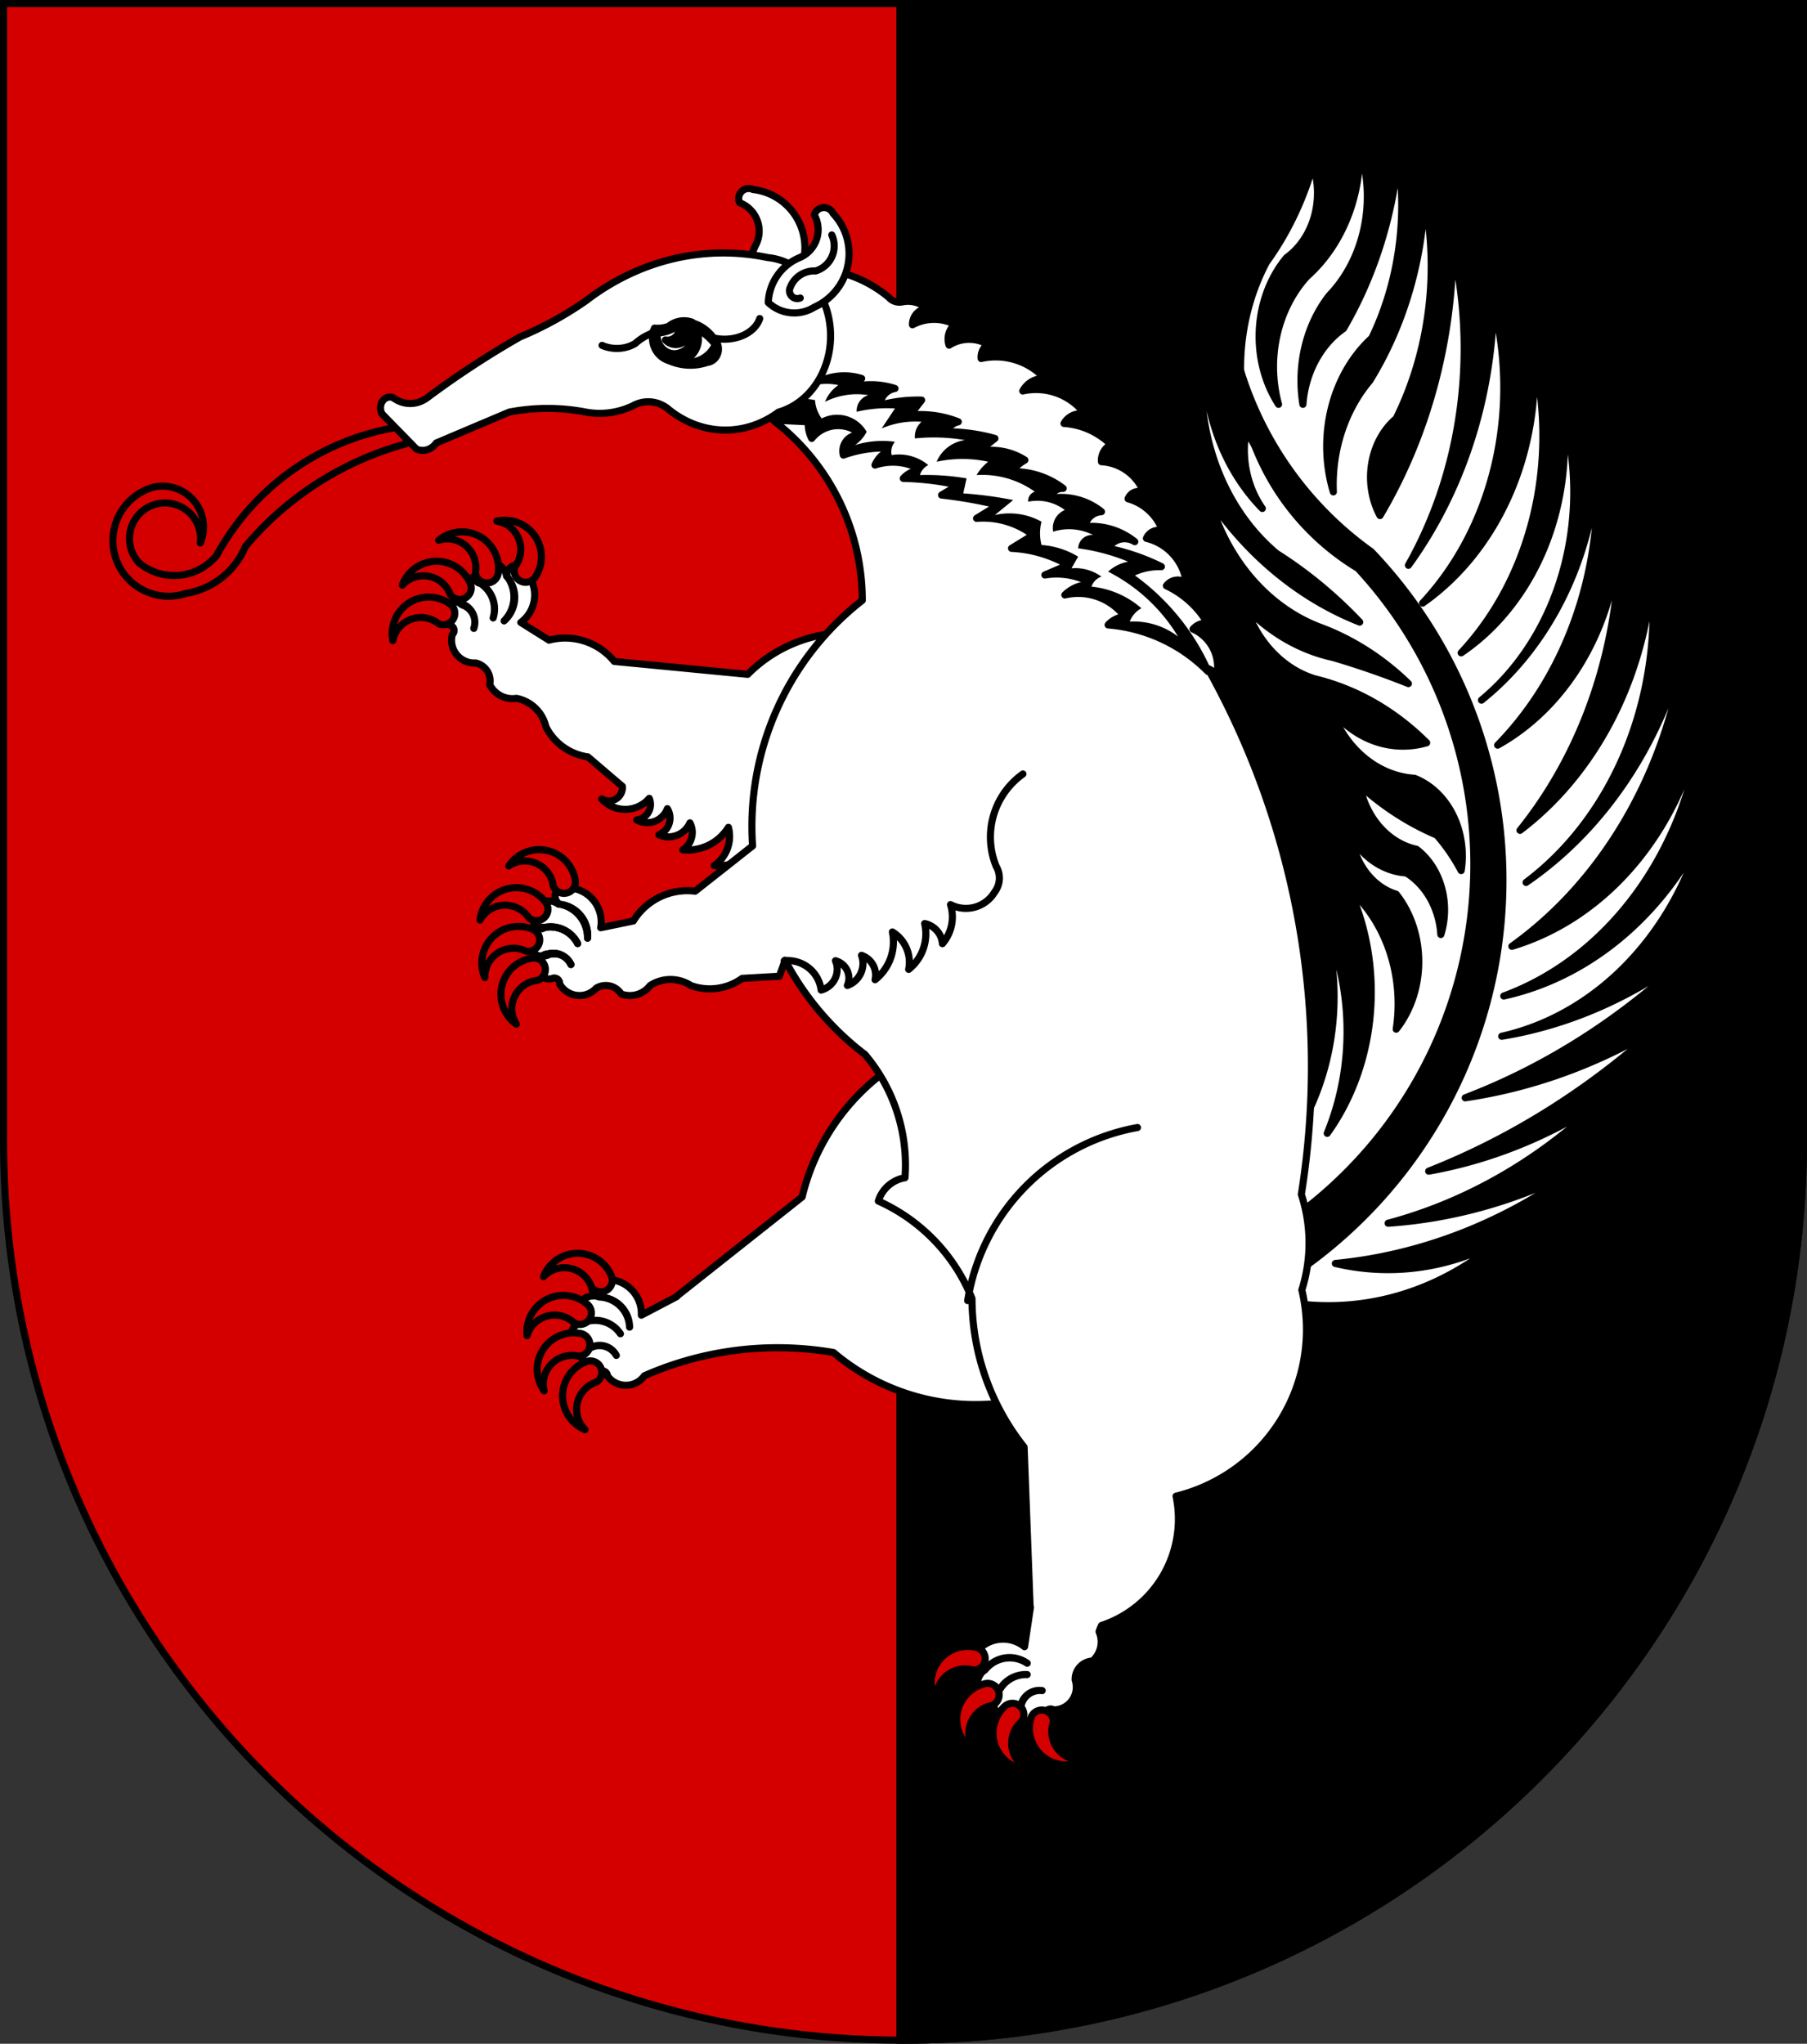 <?xml version="1.0" encoding="UTF-8" standalone="no"?>
<!-- Created with Inkscape (http://www.inkscape.org/) -->

<svg
   xmlns:v="http://schemas.microsoft.com/visio/2003/SVGExtensions/"
   xmlns:dc="http://purl.org/dc/elements/1.1/"
   xmlns:cc="http://creativecommons.org/ns#"
   xmlns:rdf="http://www.w3.org/1999/02/22-rdf-syntax-ns#"
   xmlns:svg="http://www.w3.org/2000/svg"
   xmlns="http://www.w3.org/2000/svg"
   xmlns:xlink="http://www.w3.org/1999/xlink"
   xmlns:sodipodi="http://sodipodi.sourceforge.net/DTD/sodipodi-0.dtd"
   xmlns:inkscape="http://www.inkscape.org/namespaces/inkscape"
   version="1.1"
   width="763"
   height="863"
   id="svg2"
   inkscape:version="0.48.4 r9939"
   sodipodi:docname="Wappen_Familie_Vargas.svg">
  <rect width="100%" height="100%" fill="#333333" stroke="none"/>
  <sodipodi:namedview
     pagecolor="#ffffff"
     bordercolor="#666666"
     borderopacity="1"
     objecttolerance="10"
     gridtolerance="10"
     guidetolerance="10"
     inkscape:pageopacity="0"
     inkscape:pageshadow="2"
     inkscape:window-width="1280"
     inkscape:window-height="1002"
     id="namedview157"
     showgrid="false"
     inkscape:zoom="0.77850967"
     inkscape:cx="-74.764094"
     inkscape:cy="541.12107"
     inkscape:window-x="-8"
     inkscape:window-y="-8"
     inkscape:window-maximized="1"
     inkscape:current-layer="svg2" />
  <defs
     id="defs4">
    <inkscape:perspective
       sodipodi:type="inkscape:persp3d"
       inkscape:vp_x="0 : 431.5 : 1"
       inkscape:vp_y="0 : 1000 : 0"
       inkscape:vp_z="763.00006 : 431.5 : 1"
       inkscape:persp3d-origin="381.50003 : 287.66667 : 1"
       id="perspective161" />
    <inkscape:perspective
       id="perspective3382"
       inkscape:persp3d-origin="125.5 : 101.4 : 1"
       inkscape:vp_z="251 : 152.10001 : 1"
       inkscape:vp_y="0 : 1000 : 0"
       inkscape:vp_x="0 : 152.10001 : 1"
       sodipodi:type="inkscape:persp3d" />
    <inkscape:perspective
       id="perspective3533"
       inkscape:persp3d-origin="0.5 : 0.33333333 : 1"
       inkscape:vp_z="1 : 0.5 : 1"
       inkscape:vp_y="0 : 1000 : 0"
       inkscape:vp_x="0 : 0.5 : 1"
       sodipodi:type="inkscape:persp3d" />
    <inkscape:perspective
       id="perspective3533-7"
       inkscape:persp3d-origin="0.5 : 0.33333333 : 1"
       inkscape:vp_z="1 : 0.5 : 1"
       inkscape:vp_y="0 : 1000 : 0"
       inkscape:vp_x="0 : 0.5 : 1"
       sodipodi:type="inkscape:persp3d" />
    <inkscape:perspective
       id="perspective3533-4"
       inkscape:persp3d-origin="0.5 : 0.33333333 : 1"
       inkscape:vp_z="1 : 0.5 : 1"
       inkscape:vp_y="0 : 1000 : 0"
       inkscape:vp_x="0 : 0.5 : 1"
       sodipodi:type="inkscape:persp3d" />
    <radialGradient
       gradientTransform="matrix(1.353,0,0,1.349,-77.629,-85.747)"
       gradientUnits="userSpaceOnUse"
       xlink:href="#linearGradient2893"
       id="radialGradient3163"
       fy="226.331"
       fx="221.445"
       r="300"
       cy="226.331"
       cx="221.445" />
    <linearGradient
       id="linearGradient2893">
      <stop
         id="stop2895"
         offset="0"
         style="stop-color:#ffffff;stop-opacity:0.314" />
      <stop
         id="stop2897"
         offset="0.19"
         style="stop-color:#ffffff;stop-opacity:0.251" />
      <stop
         id="stop2901"
         offset="0.6"
         style="stop-color:#6b6b6b;stop-opacity:0.125" />
      <stop
         id="stop2899"
         offset="1"
         style="stop-color:#000000;stop-opacity:0.125" />
    </linearGradient>
    <inkscape:perspective
       id="perspective3784"
       inkscape:persp3d-origin="300 : 220 : 1"
       inkscape:vp_z="600 : 330 : 1"
       inkscape:vp_y="0 : 1000 : 0"
       inkscape:vp_x="0 : 330 : 1"
       sodipodi:type="inkscape:persp3d" />
    <inkscape:perspective
       id="perspective3854"
       inkscape:persp3d-origin="267.03653 : 199.85913 : 1"
       inkscape:vp_z="534.07306 : 299.7887 : 1"
       inkscape:vp_y="0 : 1000 : 0"
       inkscape:vp_x="0 : 299.7887 : 1"
       sodipodi:type="inkscape:persp3d" />
    <inkscape:perspective
       id="perspective4674"
       inkscape:persp3d-origin="125.5 : 101.4 : 1"
       inkscape:vp_z="251 : 152.10001 : 1"
       inkscape:vp_y="0 : 1000 : 0"
       inkscape:vp_x="0 : 152.10001 : 1"
       sodipodi:type="inkscape:persp3d" />
    <inkscape:perspective
       id="perspective4707"
       inkscape:persp3d-origin="0.5 : 0.33333333 : 1"
       inkscape:vp_z="1 : 0.5 : 1"
       inkscape:vp_y="0 : 1000 : 0"
       inkscape:vp_x="0 : 0.5 : 1"
       sodipodi:type="inkscape:persp3d" />
    <inkscape:perspective
       id="perspective4735"
       inkscape:persp3d-origin="0.5 : 0.33333333 : 1"
       inkscape:vp_z="1 : 0.5 : 1"
       inkscape:vp_y="0 : 1000 : 0"
       inkscape:vp_x="0 : 0.5 : 1"
       sodipodi:type="inkscape:persp3d" />
    <inkscape:perspective
       id="perspective4772"
       inkscape:persp3d-origin="0.5 : 0.33333333 : 1"
       inkscape:vp_z="1 : 0.5 : 1"
       inkscape:vp_y="0 : 1000 : 0"
       inkscape:vp_x="0 : 0.5 : 1"
       sodipodi:type="inkscape:persp3d" />
    <inkscape:perspective
       id="perspective4800"
       inkscape:persp3d-origin="0.5 : 0.33333333 : 1"
       inkscape:vp_z="1 : 0.5 : 1"
       inkscape:vp_y="0 : 1000 : 0"
       inkscape:vp_x="0 : 0.5 : 1"
       sodipodi:type="inkscape:persp3d" />
    <inkscape:perspective
       id="perspective4873"
       inkscape:persp3d-origin="0.5 : 0.33333333 : 1"
       inkscape:vp_z="1 : 0.5 : 1"
       inkscape:vp_y="0 : 1000 : 0"
       inkscape:vp_x="0 : 0.5 : 1"
       sodipodi:type="inkscape:persp3d" />
    <inkscape:perspective
       id="perspective5000"
       inkscape:persp3d-origin="0.5 : 0.33333333 : 1"
       inkscape:vp_z="1 : 0.5 : 1"
       inkscape:vp_y="0 : 1000 : 0"
       inkscape:vp_x="0 : 0.5 : 1"
       sodipodi:type="inkscape:persp3d" />
    <inkscape:perspective
       id="perspective5073"
       inkscape:persp3d-origin="0.5 : 0.33333333 : 1"
       inkscape:vp_z="1 : 0.5 : 1"
       inkscape:vp_y="0 : 1000 : 0"
       inkscape:vp_x="0 : 0.5 : 1"
       sodipodi:type="inkscape:persp3d" />
    <inkscape:perspective
       sodipodi:type="inkscape:persp3d"
       inkscape:vp_x="0 : 0.5 : 1"
       inkscape:vp_y="0 : 1000 : 0"
       inkscape:vp_z="1 : 0.5 : 1"
       inkscape:persp3d-origin="0.5 : 0.33333333 : 1"
       id="perspective3020" />
    <inkscape:perspective
       sodipodi:type="inkscape:persp3d"
       inkscape:vp_x="0 : 0.5 : 1"
       inkscape:vp_y="0 : 1000 : 0"
       inkscape:vp_z="1 : 0.5 : 1"
       inkscape:persp3d-origin="0.5 : 0.33333333 : 1"
       id="perspective4048" />
    <inkscape:perspective
       sodipodi:type="inkscape:persp3d"
       inkscape:vp_x="0 : 0.5 : 1"
       inkscape:vp_y="0 : 1000 : 0"
       inkscape:vp_z="1 : 0.5 : 1"
       inkscape:persp3d-origin="0.5 : 0.33333333 : 1"
       id="perspective4025" />
    <inkscape:perspective
       sodipodi:type="inkscape:persp3d"
       inkscape:vp_x="0 : 0.5 : 1"
       inkscape:vp_y="0 : 1000 : 0"
       inkscape:vp_z="1 : 0.5 : 1"
       inkscape:persp3d-origin="0.5 : 0.33333333 : 1"
       id="perspective3993-1" />
    <inkscape:perspective
       sodipodi:type="inkscape:persp3d"
       inkscape:vp_x="0 : 0.5 : 1"
       inkscape:vp_y="0 : 1000 : 0"
       inkscape:vp_z="1 : 0.5 : 1"
       inkscape:persp3d-origin="0.5 : 0.33333333 : 1"
       id="perspective3993" />
    <inkscape:perspective
       sodipodi:type="inkscape:persp3d"
       inkscape:vp_x="0 : 0.5 : 1"
       inkscape:vp_y="0 : 1000 : 0"
       inkscape:vp_z="1 : 0.5 : 1"
       inkscape:persp3d-origin="0.5 : 0.33333333 : 1"
       id="perspective3962-2" />
    <inkscape:perspective
       sodipodi:type="inkscape:persp3d"
       inkscape:vp_x="0 : 0.5 : 1"
       inkscape:vp_y="0 : 1000 : 0"
       inkscape:vp_z="1 : 0.5 : 1"
       inkscape:persp3d-origin="0.5 : 0.33333333 : 1"
       id="perspective3962" />
    <inkscape:perspective
       sodipodi:type="inkscape:persp3d"
       inkscape:vp_x="0 : 0.5 : 1"
       inkscape:vp_y="0 : 1000 : 0"
       inkscape:vp_z="1 : 0.5 : 1"
       inkscape:persp3d-origin="0.5 : 0.33333333 : 1"
       id="perspective3931-1" />
    <inkscape:perspective
       sodipodi:type="inkscape:persp3d"
       inkscape:vp_x="0 : 0.5 : 1"
       inkscape:vp_y="0 : 1000 : 0"
       inkscape:vp_z="1 : 0.5 : 1"
       inkscape:persp3d-origin="0.5 : 0.33333333 : 1"
       id="perspective3931" />
    <inkscape:perspective
       sodipodi:type="inkscape:persp3d"
       inkscape:vp_x="0 : 0.5 : 1"
       inkscape:vp_y="0 : 1000 : 0"
       inkscape:vp_z="1 : 0.5 : 1"
       inkscape:persp3d-origin="0.5 : 0.33333333 : 1"
       id="perspective3900-5" />
    <inkscape:perspective
       sodipodi:type="inkscape:persp3d"
       inkscape:vp_x="0 : 0.5 : 1"
       inkscape:vp_y="0 : 1000 : 0"
       inkscape:vp_z="1 : 0.5 : 1"
       inkscape:persp3d-origin="0.5 : 0.33333333 : 1"
       id="perspective3900" />
    <inkscape:perspective
       sodipodi:type="inkscape:persp3d"
       inkscape:vp_x="0 : 0.5 : 1"
       inkscape:vp_y="0 : 1000 : 0"
       inkscape:vp_z="1 : 0.5 : 1"
       inkscape:persp3d-origin="0.5 : 0.33333333 : 1"
       id="perspective3869-2" />
    <inkscape:perspective
       sodipodi:type="inkscape:persp3d"
       inkscape:vp_x="0 : 0.5 : 1"
       inkscape:vp_y="0 : 1000 : 0"
       inkscape:vp_z="1 : 0.5 : 1"
       inkscape:persp3d-origin="0.5 : 0.33333333 : 1"
       id="perspective3869" />
    <inkscape:perspective
       sodipodi:type="inkscape:persp3d"
       inkscape:vp_x="0 : 0.5 : 1"
       inkscape:vp_y="0 : 1000 : 0"
       inkscape:vp_z="1 : 0.5 : 1"
       inkscape:persp3d-origin="0.5 : 0.33333333 : 1"
       id="perspective3010" />
    <inkscape:perspective
       sodipodi:type="inkscape:persp3d"
       inkscape:vp_x="0 : 0.5 : 1"
       inkscape:vp_y="0 : 1000 : 0"
       inkscape:vp_z="1 : 0.5 : 1"
       inkscape:persp3d-origin="0.5 : 0.33333333 : 1"
       id="perspective2956" />
    <inkscape:perspective
       sodipodi:type="inkscape:persp3d"
       inkscape:vp_x="0 : 0.5 : 1"
       inkscape:vp_y="0 : 1000 : 0"
       inkscape:vp_z="1 : 0.5 : 1"
       inkscape:persp3d-origin="0.5 : 0.33333333 : 1"
       id="perspective2940" />
    <inkscape:perspective
       sodipodi:type="inkscape:persp3d"
       inkscape:vp_x="0 : 0.5 : 1"
       inkscape:vp_y="0 : 1000 : 0"
       inkscape:vp_z="1 : 0.5 : 1"
       inkscape:persp3d-origin="0.5 : 0.33333333 : 1"
       id="perspective3092" />
    <inkscape:perspective
       sodipodi:type="inkscape:persp3d"
       inkscape:vp_x="0 : 0.5 : 1"
       inkscape:vp_y="0 : 1000 : 0"
       inkscape:vp_z="1 : 0.5 : 1"
       inkscape:persp3d-origin="0.5 : 0.33333333 : 1"
       id="perspective3070" />
    <inkscape:perspective
       sodipodi:type="inkscape:persp3d"
       inkscape:vp_x="0 : 0.5 : 1"
       inkscape:vp_y="0 : 1000 : 0"
       inkscape:vp_z="1 : 0.5 : 1"
       inkscape:persp3d-origin="0.5 : 0.33333333 : 1"
       id="perspective3885" />
    <inkscape:perspective
       sodipodi:type="inkscape:persp3d"
       inkscape:vp_x="0 : 0.5 : 1"
       inkscape:vp_y="0 : 1000 : 0"
       inkscape:vp_z="1 : 0.5 : 1"
       inkscape:persp3d-origin="0.5 : 0.33333333 : 1"
       id="perspective3861" />
    <inkscape:perspective
       sodipodi:type="inkscape:persp3d"
       inkscape:vp_x="0 : 0.5 : 1"
       inkscape:vp_y="0 : 1000 : 0"
       inkscape:vp_z="1 : 0.5 : 1"
       inkscape:persp3d-origin="0.5 : 0.33333333 : 1"
       id="perspective3804" />
    <inkscape:perspective
       sodipodi:type="inkscape:persp3d"
       inkscape:vp_x="0 : 0.5 : 1"
       inkscape:vp_y="0 : 1000 : 0"
       inkscape:vp_z="1 : 0.5 : 1"
       inkscape:persp3d-origin="0.5 : 0.33333333 : 1"
       id="perspective3764" />
    <inkscape:perspective
       sodipodi:type="inkscape:persp3d"
       inkscape:vp_x="0 : 0.5 : 1"
       inkscape:vp_y="0 : 1000 : 0"
       inkscape:vp_z="1 : 0.5 : 1"
       inkscape:persp3d-origin="0.5 : 0.33333333 : 1"
       id="perspective3706-8" />
    <inkscape:perspective
       sodipodi:type="inkscape:persp3d"
       inkscape:vp_x="0 : 0.5 : 1"
       inkscape:vp_y="0 : 1000 : 0"
       inkscape:vp_z="1 : 0.5 : 1"
       inkscape:persp3d-origin="0.5 : 0.33333333 : 1"
       id="perspective3706-4" />
    <inkscape:perspective
       sodipodi:type="inkscape:persp3d"
       inkscape:vp_x="0 : 0.5 : 1"
       inkscape:vp_y="0 : 1000 : 0"
       inkscape:vp_z="1 : 0.5 : 1"
       inkscape:persp3d-origin="0.5 : 0.33333333 : 1"
       id="perspective3706-0" />
    <inkscape:perspective
       sodipodi:type="inkscape:persp3d"
       inkscape:vp_x="0 : 0.5 : 1"
       inkscape:vp_y="0 : 1000 : 0"
       inkscape:vp_z="1 : 0.5 : 1"
       inkscape:persp3d-origin="0.5 : 0.33333333 : 1"
       id="perspective3706-7" />
    <inkscape:perspective
       sodipodi:type="inkscape:persp3d"
       inkscape:vp_x="0 : 0.5 : 1"
       inkscape:vp_y="0 : 1000 : 0"
       inkscape:vp_z="1 : 0.5 : 1"
       inkscape:persp3d-origin="0.5 : 0.33333333 : 1"
       id="perspective3706" />
    <inkscape:perspective
       sodipodi:type="inkscape:persp3d"
       inkscape:vp_x="0 : 0.5 : 1"
       inkscape:vp_y="0 : 1000 : 0"
       inkscape:vp_z="1 : 0.5 : 1"
       inkscape:persp3d-origin="0.5 : 0.33333333 : 1"
       id="perspective4334" />
    <inkscape:perspective
       sodipodi:type="inkscape:persp3d"
       inkscape:vp_x="0 : 0.5 : 1"
       inkscape:vp_y="0 : 1000 : 0"
       inkscape:vp_z="1 : 0.5 : 1"
       inkscape:persp3d-origin="0.5 : 0.33333333 : 1"
       id="perspective4253" />
    <inkscape:perspective
       sodipodi:type="inkscape:persp3d"
       inkscape:vp_x="0 : 0.5 : 1"
       inkscape:vp_y="0 : 1000 : 0"
       inkscape:vp_z="1 : 0.5 : 1"
       inkscape:persp3d-origin="0.5 : 0.33333333 : 1"
       id="perspective4165-1" />
    <inkscape:perspective
       sodipodi:type="inkscape:persp3d"
       inkscape:vp_x="0 : 0.5 : 1"
       inkscape:vp_y="0 : 1000 : 0"
       inkscape:vp_z="1 : 0.5 : 1"
       inkscape:persp3d-origin="0.5 : 0.33333333 : 1"
       id="perspective4165-5" />
    <inkscape:perspective
       sodipodi:type="inkscape:persp3d"
       inkscape:vp_x="0 : 0.5 : 1"
       inkscape:vp_y="0 : 1000 : 0"
       inkscape:vp_z="1 : 0.5 : 1"
       inkscape:persp3d-origin="0.5 : 0.33333333 : 1"
       id="perspective4165" />
    <inkscape:perspective
       sodipodi:type="inkscape:persp3d"
       inkscape:vp_x="0 : 0.5 : 1"
       inkscape:vp_y="0 : 1000 : 0"
       inkscape:vp_z="1 : 0.5 : 1"
       inkscape:persp3d-origin="0.5 : 0.33333333 : 1"
       id="perspective4140" />
    <inkscape:perspective
       sodipodi:type="inkscape:persp3d"
       inkscape:vp_x="0 : 0.5 : 1"
       inkscape:vp_y="0 : 1000 : 0"
       inkscape:vp_z="1 : 0.5 : 1"
       inkscape:persp3d-origin="0.5 : 0.33333333 : 1"
       id="perspective4118" />
    <inkscape:perspective
       sodipodi:type="inkscape:persp3d"
       inkscape:vp_x="0 : 0.5 : 1"
       inkscape:vp_y="0 : 1000 : 0"
       inkscape:vp_z="1 : 0.5 : 1"
       inkscape:persp3d-origin="0.5 : 0.33333333 : 1"
       id="perspective4091" />
    <inkscape:perspective
       sodipodi:type="inkscape:persp3d"
       inkscape:vp_x="0 : 0.5 : 1"
       inkscape:vp_y="0 : 1000 : 0"
       inkscape:vp_z="1 : 0.5 : 1"
       inkscape:persp3d-origin="0.5 : 0.33333333 : 1"
       id="perspective4066" />
    <inkscape:perspective
       sodipodi:type="inkscape:persp3d"
       inkscape:vp_x="0 : 0.5 : 1"
       inkscape:vp_y="0 : 1000 : 0"
       inkscape:vp_z="1 : 0.5 : 1"
       inkscape:persp3d-origin="0.5 : 0.33333333 : 1"
       id="perspective4031" />
    <inkscape:perspective
       sodipodi:type="inkscape:persp3d"
       inkscape:vp_x="0 : 0.5 : 1"
       inkscape:vp_y="0 : 1000 : 0"
       inkscape:vp_z="1 : 0.5 : 1"
       inkscape:persp3d-origin="0.5 : 0.33333333 : 1"
       id="perspective3894-9" />
    <inkscape:perspective
       sodipodi:type="inkscape:persp3d"
       inkscape:vp_x="0 : 0.5 : 1"
       inkscape:vp_y="0 : 1000 : 0"
       inkscape:vp_z="1 : 0.5 : 1"
       inkscape:persp3d-origin="0.5 : 0.33333333 : 1"
       id="perspective3894" />
    <inkscape:perspective
       sodipodi:type="inkscape:persp3d"
       inkscape:vp_x="0 : 0.5 : 1"
       inkscape:vp_y="0 : 1000 : 0"
       inkscape:vp_z="1 : 0.5 : 1"
       inkscape:persp3d-origin="0.5 : 0.33333333 : 1"
       id="perspective2989" />
    <inkscape:perspective
       sodipodi:type="inkscape:persp3d"
       inkscape:vp_x="0 : 0.5 : 1"
       inkscape:vp_y="0 : 1000 : 0"
       inkscape:vp_z="1 : 0.5 : 1"
       inkscape:persp3d-origin="0.5 : 0.33333333 : 1"
       id="perspective2975" />
    <inkscape:perspective
       sodipodi:type="inkscape:persp3d"
       inkscape:vp_x="0 : 0.5 : 1"
       inkscape:vp_y="0 : 1000 : 0"
       inkscape:vp_z="1 : 0.5 : 1"
       inkscape:persp3d-origin="0.5 : 0.33333333 : 1"
       id="perspective3350" />
    <inkscape:perspective
       sodipodi:type="inkscape:persp3d"
       inkscape:vp_x="0 : 0.5 : 1"
       inkscape:vp_y="0 : 1000 : 0"
       inkscape:vp_z="1 : 0.5 : 1"
       inkscape:persp3d-origin="0.5 : 0.33333333 : 1"
       id="perspective3065-1" />
    <inkscape:perspective
       sodipodi:type="inkscape:persp3d"
       inkscape:vp_x="0 : 0.5 : 1"
       inkscape:vp_y="0 : 1000 : 0"
       inkscape:vp_z="1 : 0.5 : 1"
       inkscape:persp3d-origin="0.5 : 0.33333333 : 1"
       id="perspective3065" />
    <inkscape:perspective
       sodipodi:type="inkscape:persp3d"
       inkscape:vp_x="0 : 0.5 : 1"
       inkscape:vp_y="0 : 1000 : 0"
       inkscape:vp_z="1 : 0.5 : 1"
       inkscape:persp3d-origin="0.5 : 0.33333333 : 1"
       id="perspective2962-2" />
    <inkscape:perspective
       sodipodi:type="inkscape:persp3d"
       inkscape:vp_x="0 : 0.5 : 1"
       inkscape:vp_y="0 : 1000 : 0"
       inkscape:vp_z="1 : 0.5 : 1"
       inkscape:persp3d-origin="0.5 : 0.33333333 : 1"
       id="perspective2962" />
    <inkscape:perspective
       sodipodi:type="inkscape:persp3d"
       inkscape:vp_x="0 : 0.5 : 1"
       inkscape:vp_y="0 : 1000 : 0"
       inkscape:vp_z="1 : 0.5 : 1"
       inkscape:persp3d-origin="0.5 : 0.33333333 : 1"
       id="perspective2920-4" />
    <inkscape:perspective
       sodipodi:type="inkscape:persp3d"
       inkscape:vp_x="0 : 0.5 : 1"
       inkscape:vp_y="0 : 1000 : 0"
       inkscape:vp_z="1 : 0.5 : 1"
       inkscape:persp3d-origin="0.5 : 0.33333333 : 1"
       id="perspective2920-0" />
    <inkscape:perspective
       sodipodi:type="inkscape:persp3d"
       inkscape:vp_x="0 : 0.5 : 1"
       inkscape:vp_y="0 : 1000 : 0"
       inkscape:vp_z="1 : 0.5 : 1"
       inkscape:persp3d-origin="0.5 : 0.33333333 : 1"
       id="perspective2920" />
    <inkscape:perspective
       sodipodi:type="inkscape:persp3d"
       inkscape:vp_x="0 : 0.5 : 1"
       inkscape:vp_y="0 : 1000 : 0"
       inkscape:vp_z="1 : 0.5 : 1"
       inkscape:persp3d-origin="0.5 : 0.33333333 : 1"
       id="perspective2898-1" />
    <inkscape:perspective
       sodipodi:type="inkscape:persp3d"
       inkscape:vp_x="0 : 0.5 : 1"
       inkscape:vp_y="0 : 1000 : 0"
       inkscape:vp_z="1 : 0.5 : 1"
       inkscape:persp3d-origin="0.5 : 0.33333333 : 1"
       id="perspective3373" />
    <inkscape:perspective
       sodipodi:type="inkscape:persp3d"
       inkscape:vp_x="0 : 0.5 : 1"
       inkscape:vp_y="0 : 1000 : 0"
       inkscape:vp_z="1 : 0.5 : 1"
       inkscape:persp3d-origin="0.5 : 0.33333333 : 1"
       id="perspective3337" />
    <inkscape:perspective
       sodipodi:type="inkscape:persp3d"
       inkscape:vp_x="0 : 0.5 : 1"
       inkscape:vp_y="0 : 1000 : 0"
       inkscape:vp_z="1 : 0.5 : 1"
       inkscape:persp3d-origin="0.5 : 0.33333333 : 1"
       id="perspective2898" />
    <inkscape:perspective
       sodipodi:type="inkscape:persp3d"
       inkscape:vp_x="0 : 0.5 : 1"
       inkscape:vp_y="0 : 1000 : 0"
       inkscape:vp_z="1 : 0.5 : 1"
       inkscape:persp3d-origin="0.5 : 0.33333333 : 1"
       id="perspective4316-9" />
    <inkscape:perspective
       sodipodi:type="inkscape:persp3d"
       inkscape:vp_x="0 : 0.5 : 1"
       inkscape:vp_y="0 : 1000 : 0"
       inkscape:vp_z="1 : 0.5 : 1"
       inkscape:persp3d-origin="0.5 : 0.33333333 : 1"
       id="perspective4316" />
    <inkscape:perspective
       sodipodi:type="inkscape:persp3d"
       inkscape:vp_x="0 : 0.5 : 1"
       inkscape:vp_y="0 : 1000 : 0"
       inkscape:vp_z="1 : 0.5 : 1"
       inkscape:persp3d-origin="0.5 : 0.33333333 : 1"
       id="perspective4153" />
    <inkscape:perspective
       sodipodi:type="inkscape:persp3d"
       inkscape:vp_x="0 : 0.5 : 1"
       inkscape:vp_y="0 : 1000 : 0"
       inkscape:vp_z="1 : 0.5 : 1"
       inkscape:persp3d-origin="0.5 : 0.33333333 : 1"
       id="perspective4062" />
    <inkscape:perspective
       sodipodi:type="inkscape:persp3d"
       inkscape:vp_x="0 : 0.5 : 1"
       inkscape:vp_y="0 : 1000 : 0"
       inkscape:vp_z="1 : 0.5 : 1"
       inkscape:persp3d-origin="0.5 : 0.33333333 : 1"
       id="perspective4007" />
    <inkscape:perspective
       sodipodi:type="inkscape:persp3d"
       inkscape:vp_x="0 : 0.5 : 1"
       inkscape:vp_y="0 : 1000 : 0"
       inkscape:vp_z="1 : 0.5 : 1"
       inkscape:persp3d-origin="0.5 : 0.33333333 : 1"
       id="perspective3970" />
    <inkscape:perspective
       sodipodi:type="inkscape:persp3d"
       inkscape:vp_x="0 : 0.5 : 1"
       inkscape:vp_y="0 : 1000 : 0"
       inkscape:vp_z="1 : 0.5 : 1"
       inkscape:persp3d-origin="0.5 : 0.33333333 : 1"
       id="perspective3843" />
    <inkscape:perspective
       sodipodi:type="inkscape:persp3d"
       inkscape:vp_x="0 : 0.5 : 1"
       inkscape:vp_y="0 : 1000 : 0"
       inkscape:vp_z="1 : 0.5 : 1"
       inkscape:persp3d-origin="0.5 : 0.33333333 : 1"
       id="perspective3727" />
    <inkscape:perspective
       sodipodi:type="inkscape:persp3d"
       inkscape:vp_x="0 : 0.5 : 1"
       inkscape:vp_y="0 : 1000 : 0"
       inkscape:vp_z="1 : 0.5 : 1"
       inkscape:persp3d-origin="0.5 : 0.33333333 : 1"
       id="perspective3652-5" />
    <inkscape:perspective
       sodipodi:type="inkscape:persp3d"
       inkscape:vp_x="0 : 0.5 : 1"
       inkscape:vp_y="0 : 1000 : 0"
       inkscape:vp_z="1 : 0.5 : 1"
       inkscape:persp3d-origin="0.5 : 0.33333333 : 1"
       id="perspective3652-2" />
    <inkscape:perspective
       sodipodi:type="inkscape:persp3d"
       inkscape:vp_x="0 : 0.5 : 1"
       inkscape:vp_y="0 : 1000 : 0"
       inkscape:vp_z="1 : 0.5 : 1"
       inkscape:persp3d-origin="0.5 : 0.33333333 : 1"
       id="perspective3652" />
    <inkscape:perspective
       sodipodi:type="inkscape:persp3d"
       inkscape:vp_x="0 : 0.5 : 1"
       inkscape:vp_y="0 : 1000 : 0"
       inkscape:vp_z="1 : 0.5 : 1"
       inkscape:persp3d-origin="0.5 : 0.33333333 : 1"
       id="perspective2828-1" />
    <inkscape:perspective
       sodipodi:type="inkscape:persp3d"
       inkscape:vp_x="0 : 0.5 : 1"
       inkscape:vp_y="0 : 1000 : 0"
       inkscape:vp_z="1 : 0.5 : 1"
       inkscape:persp3d-origin="0.5 : 0.33333333 : 1"
       id="perspective3261" />
    <inkscape:perspective
       sodipodi:type="inkscape:persp3d"
       inkscape:vp_x="0 : 0.5 : 1"
       inkscape:vp_y="0 : 1000 : 0"
       inkscape:vp_z="1 : 0.5 : 1"
       inkscape:persp3d-origin="0.5 : 0.33333333 : 1"
       id="perspective3695" />
    <inkscape:perspective
       sodipodi:type="inkscape:persp3d"
       inkscape:vp_x="0 : 0.5 : 1"
       inkscape:vp_y="0 : 1000 : 0"
       inkscape:vp_z="1 : 0.5 : 1"
       inkscape:persp3d-origin="0.5 : 0.33333333 : 1"
       id="perspective3672" />
    <inkscape:perspective
       sodipodi:type="inkscape:persp3d"
       inkscape:vp_x="0 : 0.5 : 1"
       inkscape:vp_y="0 : 1000 : 0"
       inkscape:vp_z="1 : 0.5 : 1"
       inkscape:persp3d-origin="0.5 : 0.33333333 : 1"
       id="perspective2860" />
    <inkscape:perspective
       sodipodi:type="inkscape:persp3d"
       inkscape:vp_x="0 : 0.5 : 1"
       inkscape:vp_y="0 : 1000 : 0"
       inkscape:vp_z="1 : 0.5 : 1"
       inkscape:persp3d-origin="0.5 : 0.33333333 : 1"
       id="perspective3920" />
    <inkscape:perspective
       sodipodi:type="inkscape:persp3d"
       inkscape:vp_x="0 : 0.5 : 1"
       inkscape:vp_y="0 : 1000 : 0"
       inkscape:vp_z="1 : 0.5 : 1"
       inkscape:persp3d-origin="0.5 : 0.33333333 : 1"
       id="perspective3898" />
    <inkscape:perspective
       sodipodi:type="inkscape:persp3d"
       inkscape:vp_x="0 : 0.5 : 1"
       inkscape:vp_y="0 : 1000 : 0"
       inkscape:vp_z="1 : 0.5 : 1"
       inkscape:persp3d-origin="0.5 : 0.33333333 : 1"
       id="perspective3872" />
    <inkscape:perspective
       sodipodi:type="inkscape:persp3d"
       inkscape:vp_x="0 : 0.5 : 1"
       inkscape:vp_y="0 : 1000 : 0"
       inkscape:vp_z="1 : 0.5 : 1"
       inkscape:persp3d-origin="0.5 : 0.33333333 : 1"
       id="perspective3841-5" />
    <inkscape:perspective
       sodipodi:type="inkscape:persp3d"
       inkscape:vp_x="0 : 0.5 : 1"
       inkscape:vp_y="0 : 1000 : 0"
       inkscape:vp_z="1 : 0.5 : 1"
       inkscape:persp3d-origin="0.5 : 0.33333333 : 1"
       id="perspective3841" />
    <inkscape:perspective
       sodipodi:type="inkscape:persp3d"
       inkscape:vp_x="0 : 0.5 : 1"
       inkscape:vp_y="0 : 1000 : 0"
       inkscape:vp_z="1 : 0.5 : 1"
       inkscape:persp3d-origin="0.5 : 0.33333333 : 1"
       id="perspective3814" />
    <inkscape:perspective
       sodipodi:type="inkscape:persp3d"
       inkscape:vp_x="0 : 0.5 : 1"
       inkscape:vp_y="0 : 1000 : 0"
       inkscape:vp_z="1 : 0.5 : 1"
       inkscape:persp3d-origin="0.5 : 0.33333333 : 1"
       id="perspective3792" />
    <inkscape:perspective
       sodipodi:type="inkscape:persp3d"
       inkscape:vp_x="0 : 0.5 : 1"
       inkscape:vp_y="0 : 1000 : 0"
       inkscape:vp_z="1 : 0.5 : 1"
       inkscape:persp3d-origin="0.5 : 0.33333333 : 1"
       id="perspective3763" />
    <inkscape:perspective
       sodipodi:type="inkscape:persp3d"
       inkscape:vp_x="0 : 0.5 : 1"
       inkscape:vp_y="0 : 1000 : 0"
       inkscape:vp_z="1 : 0.5 : 1"
       inkscape:persp3d-origin="0.5 : 0.33333333 : 1"
       id="perspective3747" />
    <inkscape:perspective
       sodipodi:type="inkscape:persp3d"
       inkscape:vp_x="0 : 0.5 : 1"
       inkscape:vp_y="0 : 1000 : 0"
       inkscape:vp_z="1 : 0.5 : 1"
       inkscape:persp3d-origin="0.5 : 0.33333333 : 1"
       id="perspective3720" />
    <inkscape:perspective
       sodipodi:type="inkscape:persp3d"
       inkscape:vp_x="0 : 0.5 : 1"
       inkscape:vp_y="0 : 1000 : 0"
       inkscape:vp_z="1 : 0.5 : 1"
       inkscape:persp3d-origin="0.5 : 0.33333333 : 1"
       id="perspective3693" />
    <inkscape:perspective
       sodipodi:type="inkscape:persp3d"
       inkscape:vp_x="0 : 0.5 : 1"
       inkscape:vp_y="0 : 1000 : 0"
       inkscape:vp_z="1 : 0.5 : 1"
       inkscape:persp3d-origin="0.5 : 0.33333333 : 1"
       id="perspective3670" />
    <inkscape:perspective
       sodipodi:type="inkscape:persp3d"
       inkscape:vp_x="0 : 0.5 : 1"
       inkscape:vp_y="0 : 1000 : 0"
       inkscape:vp_z="1 : 0.5 : 1"
       inkscape:persp3d-origin="0.5 : 0.33333333 : 1"
       id="perspective3640" />
    <inkscape:perspective
       sodipodi:type="inkscape:persp3d"
       inkscape:vp_x="0 : 0.5 : 1"
       inkscape:vp_y="0 : 1000 : 0"
       inkscape:vp_z="1 : 0.5 : 1"
       inkscape:persp3d-origin="0.5 : 0.33333333 : 1"
       id="perspective2828-7" />
    <inkscape:perspective
       sodipodi:type="inkscape:persp3d"
       inkscape:vp_x="0 : 0.5 : 1"
       inkscape:vp_y="0 : 1000 : 0"
       inkscape:vp_z="1 : 0.5 : 1"
       inkscape:persp3d-origin="0.5 : 0.33333333 : 1"
       id="perspective2828" />
    <inkscape:perspective
       id="perspective10"
       inkscape:persp3d-origin="372.04724 : 350.78739 : 1"
       inkscape:vp_z="744.09448 : 526.18109 : 1"
       inkscape:vp_y="0 : 1000 : 0"
       inkscape:vp_x="0 : 526.18109 : 1"
       sodipodi:type="inkscape:persp3d" />
    <inkscape:perspective
       id="perspective3278"
       inkscape:persp3d-origin="0.5 : 0.33333333 : 1"
       inkscape:vp_z="1 : 0.5 : 1"
       inkscape:vp_y="0 : 1000 : 0"
       inkscape:vp_x="0 : 0.5 : 1"
       sodipodi:type="inkscape:persp3d" />
    <inkscape:perspective
       id="perspective3315"
       inkscape:persp3d-origin="0.5 : 0.33333333 : 1"
       inkscape:vp_z="1 : 0.5 : 1"
       inkscape:vp_y="0 : 1000 : 0"
       inkscape:vp_x="0 : 0.5 : 1"
       sodipodi:type="inkscape:persp3d" />
    <inkscape:perspective
       id="perspective3352"
       inkscape:persp3d-origin="0.5 : 0.33333333 : 1"
       inkscape:vp_z="1 : 0.5 : 1"
       inkscape:vp_y="0 : 1000 : 0"
       inkscape:vp_x="0 : 0.5 : 1"
       sodipodi:type="inkscape:persp3d" />
    <v:pageProperties
       v:drawingScale="1"
       v:pageScale="1"
       v:drawingUnits="19"
       v:shadowOffsetX="9"
       v:shadowOffsetY="-9" />
    <v:pageProperties
       v:drawingScale="1"
       v:pageScale="1"
       v:drawingUnits="19"
       v:shadowOffsetX="9"
       v:shadowOffsetY="-9" />
  </defs>
  <path
     d="m 1.5,1.5 0,480 c 0,209.868 170.132,380 380,380 209.868,0 380,-170.132 380,-380 l 0,-480 -760,0 z"
     id="path2850-7"
     style="fill:#d40000;fill-opacity:1;stroke:#000000;stroke-width:3;stroke-miterlimit:4;stroke-opacity:1;stroke-dasharray:none" />
  <path
     d="m 380,1.5 0,860 c 0.501,0.002 0.999,0 1.5,0 209.868,0 380,-170.132 380,-380 l 0,-480 -381.5,0 z"
     id="path2850"
     style="fill:#000000;fill-opacity:1;stroke:#000000;stroke-width:3;stroke-miterlimit:4;stroke-opacity:1;stroke-dasharray:none" />
  <style
     id="style6"
     type="text/css">
	
		.st1 {fill:#000000;stroke:#000000;stroke-linecap:round;stroke-linejoin:round;stroke-width:0.72}
		.st2 {fill:#ffffff}
		.st3 {stroke:#ffffff;stroke-linecap:round;stroke-linejoin:round;stroke-width:0.24}
		.st4 {fill:#ffffff;stroke:#000000;stroke-linecap:butt;stroke-width:1.2}
		.st5 {fill:#ffffff;stroke:#ffffff;stroke-linecap:round;stroke-linejoin:round;stroke-width:1.2}
		.st6 {fill:#000000;stroke:#ffffff;stroke-linecap:round;stroke-linejoin:round;stroke-width:1.2}
		.st7 {fill:#000000;stroke:#000000;stroke-linecap:round;stroke-linejoin:round;stroke-width:2.16}
		.st8 {fill:#000000}
		.st9 {fill:#000000;stroke:#ffffff;stroke-linecap:round;stroke-linejoin:round;stroke-width:0.24}
		.st10 {fill:#ffffff;stroke:#000000;stroke-linecap:round;stroke-linejoin:round;stroke-width:0.24}
		.st11 {stroke:#000000;stroke-linecap:round;stroke-linejoin:round;stroke-width:0.24}
		.st12 {fill:#ff0000;stroke:#000000;stroke-linecap:round;stroke-linejoin:round;stroke-width:0.24}
		.st13 {stroke:#ffffff;stroke-linecap:round;stroke-linejoin:round;stroke-width:0.72}
		.st14 {fill:none;fill-rule:evenodd;font-size:12px;overflow:visible;stroke-linecap:square;stroke-miterlimit:3}
	
	</style>
  <style
     id="style6-5"
     type="text/css">
	
		.st1 {fill:#006600;stroke:#000000;stroke-linecap:round;stroke-linejoin:round;stroke-width:3}
		.st2 {fill:#006600;stroke:#000000;stroke-linecap:round;stroke-linejoin:round;stroke-width:0.24}
		.st3 {fill:#006600;stroke:#000000;stroke-linecap:round;stroke-linejoin:round;stroke-width:1.5}
		.st4 {fill:#ffff00;stroke:#000000;stroke-linecap:round;stroke-linejoin:round;stroke-width:1.5}
		.st5 {fill:#ffffff}
		.st6 {stroke:#000000;stroke-linecap:round;stroke-linejoin:round;stroke-width:1.5}
		.st7 {fill:none;fill-rule:evenodd;font-size:12px;overflow:visible;stroke-linecap:square;stroke-miterlimit:3}
	
	</style>
  <style
     id="style6-6"
     type="text/css">
	
		.st1 {fill:#ffffff;stroke:#000000;stroke-linecap:round;stroke-linejoin:round;stroke-width:2.16}
		.st2 {fill:#000000;stroke:#000000;stroke-linecap:round;stroke-linejoin:round;stroke-width:2.16}
		.st3 {fill:#ff0000;stroke:#000000;stroke-linecap:round;stroke-linejoin:round;stroke-width:2.16}
		.st4 {fill:#ffffff;stroke:#000000;stroke-linecap:butt;stroke-width:2.16}
		.st5 {stroke:#000000;stroke-linecap:round;stroke-linejoin:round;stroke-width:2.16}
		.st6 {fill:#000000;stroke:#000000;stroke-linecap:butt;stroke-width:2.16}
		.st7 {fill:#ffffff;stroke:none;stroke-linecap:butt;stroke-width:2.16}
		.st8 {stroke:#000000;stroke-linecap:round;stroke-linejoin:round;stroke-width:1.2}
		.st9 {fill:#000000;stroke:#000000;stroke-linecap:round;stroke-linejoin:round;stroke-width:1.2}
		.st10 {fill:#ffffff;stroke:#000000;stroke-linecap:round;stroke-linejoin:round;stroke-width:1.2}
		.st11 {fill:none;fill-rule:evenodd;font-size:12px;overflow:visible;stroke-linecap:square;stroke-miterlimit:3}
	
	</style>
  <g
     v:groupContext="group"
     v:mID="3"
     transform="matrix(1.25,0,0,1.25,505.871,-149.394)"
     id="group3-2"
     style="stroke-width:2.4;stroke-miterlimit:4;stroke-dasharray:none">
    <title
       id="title16">Sheet.3</title>
    <g
       v:groupContext="group"
       v:mID="4"
       id="group4-3"
       style="stroke-width:2.4;stroke-miterlimit:4;stroke-dasharray:none">
      <title
         id="title19">Sheet.4</title>
      <g
         transform="translate(6.631,0)"
         v:groupContext="shape"
         v:mID="5"
         id="shape5-4"
         style="stroke-width:2.4;stroke-miterlimit:4;stroke-dasharray:none">
        <title
           id="title22">Sheet.5</title>
        <path
           id="path24"
           class="st1"
           d="M 16.45,208.13 A 85.534,99.781 -180 0 0 32.21,175.34 22.008,25.674 0 0 1 23.3,206.53 32.716,38.165 -180 0 0 20.56,256.1 35.848,41.82 0 0 1 30.16,212.92 45.28,52.822 -180 0 0 47.98,169.75 38.376,44.769 0 0 1 37.7,219.32 36.589,42.683 -180 0 0 28.79,256.1 28.517,33.267 0 0 1 42.49,230.51 111.671,130.272 -180 0 0 61,172.95 78.599,91.691 0 0 1 52.09,233.71 39.873,46.515 -180 0 0 39.07,285.68 42.884,50.027 0 0 1 51.4,248.1 99.462,116.029 -180 0 0 69.91,186.54 88.132,102.811 0 0 1 60.31,260.9 20.971,24.464 -180 0 0 54.83,293.68 139.319,162.525 -180 0 0 79.5,203.33 114.036,133.031 0 0 1 64.43,310.47 121.593,141.846 -180 0 0 93.21,222.52 84.753,98.87 0 0 1 69.22,323.26 a 77.872,90.843 -180 0 0 37.7,-82.35 85.248,99.447 0 0 1 -24.67,99.14 70.012,81.674 -180 0 0 34.27,-81.55 73.908,86.219 0 0 1 -27.42,97.54 91.186,106.375 -180 0 0 39.07,-75.96 98.692,115.13 0 0 1 -33.59,91.15 72.445,84.511 -180 0 0 41.13,-71.96 123.939,144.583 0 0 1 -33.59,100.75 99.124,115.635 -180 0 0 44.55,-84.76 93.671,109.274 0 0 1 -42.49,102.35 119.35,139.23 -180 0 0 53.46,-78.36 126.123,147.131 0 0 1 -58.26,99.94 88.801,103.592 -180 0 0 64.43,-76.75 97.181,113.368 0 0 1 -67.17,93.54 99.541,116.121 -180 0 0 66.48,-53.56 89.221,104.082 0 0 1 -67.17,67.16 156.082,182.08 -180 0 0 63.74,-27.99 273.484,234.435 90 0 1 -76.07,48.78 227.862,195.327 -90 0 0 64.42,-23.19 307.413,263.519 90 0 1 -76.76,47.97 201.874,173.05 -90 0 0 56.89,-22.39 203.369,174.331 90 0 1 -70.6,39.98 216.474,185.565 -90 0 0 63.06,-17.59 212.403,182.076 90 0 1 -80.88,31.18 105.202,90.181 -90 0 0 54.83,-7.19 A 98.031,114.36 0 0 1 0,551.93 141.07,120.928 -90 0 0 49.35,308.87 67.811,58.129 90 0 1 16.45,208.13 z"
           inkscape:connector-curvature="0"
           style="fill:#ffffff;stroke:#000000;stroke-width:2.4;stroke-linecap:round;stroke-linejoin:round;stroke-miterlimit:4;stroke-dasharray:none" />
      </g>
      <g
         transform="translate(0,-10.259)"
         v:groupContext="shape"
         v:mID="6"
         id="shape6-6"
         style="stroke-width:2.4;stroke-miterlimit:4;stroke-dasharray:none">
        <title
           id="title27">Sheet.6</title>
        <path
           id="path29"
           class="st1"
           d="m 16.23,275.15 a 26.873,31.349 -180 0 0 5.48,26.39 57.281,66.822 0 0 1 -19.19,-57.57 60.937,71.087 -180 0 0 23.99,72.76 144.629,168.719 0 0 1 28.1,23.19 109.418,127.644 0 0 1 -50.72,-41.58 58.23,67.929 -180 0 0 37.01,43.18 88.522,103.267 0 0 1 30.16,19.18 324.358,378.385 -180 0 0 -25.36,-8.79 61.194,71.387 0 0 1 -29.47,-16.79 34.287,39.998 -180 0 0 23.3,23.99 84.362,98.414 0 0 1 37.7,21.58 33.03,38.531 0 0 1 -32.22,-11.19 32.443,37.847 -180 0 0 28.1,23.19 23.688,27.633 0 0 1 15.77,31.18 54.783,63.908 -180 0 0 -8.23,-11.99 95.595,111.518 0 0 1 -26.04,-16.8 24.216,28.249 -180 0 0 19.19,21.59 20.961,24.453 0 0 1 8.22,28.79 22.059,25.734 -180 0 0 -11.65,-20.79 24.259,28.299 0 0 1 -18.5,-12 20.67,24.113 -180 0 0 15.07,19.19 28.876,33.686 0 0 1 0,45.58 A 41.603,48.532 -180 0 0 51.18,430.26 63.754,74.374 0 0 1 43.64,512.62 68.218,79.581 -180 0 0 42.27,440.66 68.189,79.547 0 0 1 17.6,531.01 66.385,77.442 -180 0 0 29.25,445.46 69.754,81.373 0 0 1 8,517.42 56.416,65.813 -180 0 0 15.54,443.86 65.873,76.845 0 0 1 12.11,486.23 60.297,70.341 -180 0 0 6.63,560.59 119.425,139.318 -180 0 0 56.66,319.13 109.88,128.182 0 0 1 16.23,275.15 z"
           inkscape:connector-curvature="0"
           style="fill:#ffffff;stroke:#000000;stroke-width:2.4;stroke-linecap:round;stroke-linejoin:round;stroke-miterlimit:4;stroke-dasharray:none" />
      </g>
    </g>
    <g
       transform="translate(13.5,-13.968)"
       v:groupContext="shape"
       v:mID="7"
       id="shape7-8"
       style="stroke-width:2.4;stroke-miterlimit:4;stroke-dasharray:none">
      <title
         id="title32">Sheet.7</title>
      <path
         id="path34"
         class="st2"
         d="M 22.5,542.03 A 147.328,147.328 -179.42 0 0 40.5,325.47 83.894,83.894 173.97 0 1 0,255.72 117.849,117.849 -6.81 0 0 45,319.84 160.706,160.706 0 0 1 23.62,560.59 10.06,10.06 0 0 1 22.5,542.03 z"
         inkscape:connector-curvature="0"
         style="fill:#000000;stroke:#000000;stroke-width:2.4;stroke-linecap:round;stroke-linejoin:round;stroke-miterlimit:4;stroke-dasharray:none" />
    </g>
  </g>
  <g
     style="stroke-width:2.4;stroke-miterlimit:4;stroke-dasharray:none"
     id="shape9-11"
     v:mID="9"
     v:groupContext="shape"
     transform="matrix(1.197,0.361,-0.361,1.197,438.195,-94.228)">
    <title
       id="title40">Sheet.9</title>
    <path
       style="fill:#ffffff;stroke:#000000;stroke-width:2.4;stroke-linecap:round;stroke-linejoin:round;stroke-miterlimit:4;stroke-dasharray:none"
       inkscape:connector-curvature="0"
       d="m 5.56,534.28 a 6.515,6.515 57.41 0 1 1.33,-0.06 10.285,10.285 57.24 0 1 12.31,6.88 10.617,10.617 -122.59 0 0 -12.31,-6.88 2.984,2.984 57.41 0 1 -1.33,0.06 6.515,6.515 -122.59 0 0 -4.6,9.85 4.687,4.687 -122.69 0 0 2.43,0 4.846,4.846 57.24 0 1 1.07,-0.43 10.19,10.19 57.41 0 1 12.42,0.44 10.365,10.365 -122.76 0 0 -12.42,-0.44 4.687,4.687 57.31 0 1 -1.07,0.43 4.846,4.846 -122.76 0 0 -1.08,7.68 4.765,4.765 -122.69 0 0 5.26,1.11 6.362,6.362 57.64 0 1 10.1,-1.39 6.523,6.523 -122.59 0 0 -10.1,1.39 4.24,4.24 -122.76 0 0 6.12,5.61 1.812,1.812 57.41 0 1 3.14,0.52 7.69,7.69 -122.69 0 0 11.9,-3.67 111.6,111.6 0 0 1 58.88,-25.96 74.177,74.177 -180 0 0 87.19,-114.75 74.038,74.038 -180 0 0 -112.5,67.5 l -30.94,44.44 0.11,0.03 -9.63,9.45 a 11.542,11.542 -122.49 0 0 -18.31,-6.25 2.984,2.984 -122.59 0 0 2.03,4.44 z"
       class="st1"
       id="path42" />
  </g>
  <g
     style="stroke-width:2.4;stroke-miterlimit:4;stroke-dasharray:none;fill:#d40000"
     id="group10-13"
     transform="matrix(0.695,-1.039,1.039,0.695,-335.617,214.097)"
     v:mID="10"
     v:groupContext="group">
    <title
       id="title45">Sheet.10</title>
    <g
       style="stroke-width:2.4;stroke-miterlimit:4;stroke-dasharray:none;fill:#d40000"
       id="shape11-14"
       v:mID="11"
       v:groupContext="shape"
       transform="matrix(0.686,0.728,-0.728,0.686,404.268,171.946)">
      <title
         id="title48">Claw</title>
      <path
         style="fill:#d40000;stroke:#000000;stroke-width:2.4;stroke-linecap:round;stroke-linejoin:round;stroke-miterlimit:4;stroke-dasharray:none"
         inkscape:connector-curvature="0"
         d="m 9.68,538.09 a 12.355,12.355 -180 0 0 -3.94,22.5 9.669,9.669 0 0 1 6.47,-15.19 3.875,3.875 -180 0 0 -2.53,-7.31 z"
         class="st3"
         id="path50" />
    </g>
    <g
       style="stroke-width:2.4;stroke-miterlimit:4;stroke-dasharray:none;fill:#d40000"
       id="shape12-16"
       v:mID="12"
       v:groupContext="shape"
       transform="matrix(0.208,0.978,-0.978,0.208,550.38,419.722)">
      <title
         id="title53">Claw.13</title>
      <path
         style="fill:#d40000;stroke:#000000;stroke-width:2.4;stroke-linecap:round;stroke-linejoin:round;stroke-miterlimit:4;stroke-dasharray:none"
         inkscape:connector-curvature="0"
         d="m 9.68,538.09 a 12.355,12.355 -180 0 0 -3.94,22.5 9.669,9.669 0 0 1 6.47,-15.19 3.875,3.875 -180 0 0 -2.53,-7.31 z"
         class="st3"
         id="path55" />
    </g>
    <g
       style="stroke-width:2.4;stroke-miterlimit:4;stroke-dasharray:none;fill:#d40000"
       id="shape13-18"
       v:mID="13"
       v:groupContext="shape"
       transform="matrix(-0.311,0.951,-0.951,-0.311,550.497,695.663)">
      <title
         id="title58">Claw.14</title>
      <path
         style="fill:#d40000;stroke:#000000;stroke-width:2.4;stroke-linecap:round;stroke-linejoin:round;stroke-miterlimit:4;stroke-dasharray:none"
         inkscape:connector-curvature="0"
         d="m 9.68,538.09 a 12.355,12.355 -180 0 0 -3.94,22.5 9.669,9.669 0 0 1 6.47,-15.19 3.875,3.875 -180 0 0 -2.53,-7.31 z"
         class="st3"
         id="path60" />
    </g>
    <g
       style="stroke-width:2.4;stroke-miterlimit:4;stroke-dasharray:none;fill:#d40000"
       id="shape14-20"
       v:mID="14"
       v:groupContext="shape"
       transform="matrix(-0.707,0.707,-0.707,-0.707,435.633,912.603)">
      <title
         id="title63">Claw.15</title>
      <path
         style="fill:#d40000;stroke:#000000;stroke-width:2.4;stroke-linecap:round;stroke-linejoin:round;stroke-miterlimit:4;stroke-dasharray:none"
         inkscape:connector-curvature="0"
         d="m 9.68,538.09 a 12.355,12.355 -180 0 0 -3.94,22.5 9.669,9.669 0 0 1 6.47,-15.19 3.875,3.875 -180 0 0 -2.53,-7.31 z"
         class="st3"
         id="path65" />
    </g>
  </g>
  <g
     style="stroke-width:2.4;stroke-miterlimit:4;stroke-dasharray:none"
     id="shape16-23"
     v:mID="16"
     v:groupContext="shape"
     transform="matrix(1.059,0.664,-0.664,1.059,541.383,-308.944)">
    <title
       id="title71">Sheet.16</title>
    <path
       style="fill:#ffffff;stroke:#000000;stroke-width:2.4;stroke-linecap:round;stroke-linejoin:round;stroke-miterlimit:4;stroke-dasharray:none"
       inkscape:connector-curvature="0"
       d="m 147.72,461.19 a 47.624,47.624 -180 0 0 -48.37,37.13 l -40.5,20.25 a 21.422,21.422 -180 0 0 -22.5,5.62 l -11.25,0 a 11.542,11.542 -180 0 0 -11.25,-15.75 3.208,3.208 -45 0 0 -0.85,5.07 11.506,11.506 81.74 0 1 7.04,13.22 10.617,10.617 -96.41 0 0 -7.32,-13.22 5.414,5.414 -92.93 0 0 -9.28,5.06 2.203,2.203 -180 0 0 3.1,1.69 10.19,10.19 0 0 1 9.84,7.59 10.365,10.365 -180 0 0 -9.84,-7.59 4.846,4.846 -180 0 0 -6.47,5.34 4.765,4.765 -87.51 0 0 5.9,3.94 6.175,6.175 0 0 1 6.75,4.78 6.608,6.608 -180 0 0 -6.75,-5.06 4.24,4.24 -180 1 0 -0.56,8.43 1.812,1.812 0 0 1 2.25,2.25 7.69,7.69 -180 0 0 11.81,3.94 6.183,6.183 0 0 1 7.88,3.66 8.588,8.588 -180 0 0 10.12,-0.85 12.656,12.656 0 0 1 13.5,2.82 18.767,18.767 -180 0 0 17.44,1.12 l 15.19,2.25 a 4.596,4.596 0 0 1 -3.66,7.31 10.732,10.732 -180 0 0 13.5,-8.71 5.283,5.283 0 0 1 0.28,8.43 7.267,7.267 -180 0 0 6.75,-8.72 6.107,6.107 0 0 1 2.25,9 7.92,7.92 -180 0 0 6.75,-9 7.023,7.023 0 0 1 2.82,9 16.306,16.306 -180 0 0 9,-14.62 12.006,12.006 0 0 1 2.81,13.5 15.372,15.372 -180 0 0 8.44,-14.06 7.556,7.556 0 0 1 4.5,7.87 13.905,13.905 -180 0 0 5.34,-12.37 11.292,11.292 -180 0 0 15.47,-1.13 7.811,7.811 -180 0 0 2.25,-8.44 26.181,26.181 0 0 1 15.19,-28.68 26.374,26.374 -180 0 0 -27.57,-41.07 z"
       class="st1"
       id="path73" />
  </g>
  <g
     style="stroke-width:2.4;stroke-miterlimit:4;stroke-dasharray:none;fill:#d40000"
     id="group17-25"
     transform="matrix(1.25,0,0,1.25,165.734,-430.348)"
     v:mID="17"
     v:groupContext="group">
    <title
       id="title76">Sheet.17</title>
    <g
       style="stroke-width:2.4;stroke-miterlimit:4;stroke-dasharray:none;fill:#d40000"
       id="shape18-26"
       v:mID="18"
       v:groupContext="shape"
       transform="matrix(0.686,0.728,-0.728,0.686,404.268,171.946)">
      <title
         id="title79">Claw</title>
      <path
         style="fill:#d40000;stroke:#000000;stroke-width:2.4;stroke-linecap:round;stroke-linejoin:round;stroke-miterlimit:4;stroke-dasharray:none"
         inkscape:connector-curvature="0"
         d="m 9.68,538.09 a 12.355,12.355 -180 0 0 -3.94,22.5 9.669,9.669 0 0 1 6.47,-15.19 3.875,3.875 -180 0 0 -2.53,-7.31 z"
         class="st3"
         id="path81" />
    </g>
    <g
       style="stroke-width:2.4;stroke-miterlimit:4;stroke-dasharray:none;fill:#d40000"
       id="shape19-28"
       v:mID="19"
       v:groupContext="shape"
       transform="matrix(0.208,0.978,-0.978,0.208,550.38,419.722)">
      <title
         id="title84">Claw.13</title>
      <path
         style="fill:#d40000;stroke:#000000;stroke-width:2.4;stroke-linecap:round;stroke-linejoin:round;stroke-miterlimit:4;stroke-dasharray:none"
         inkscape:connector-curvature="0"
         d="m 9.68,538.09 a 12.355,12.355 -180 0 0 -3.94,22.5 9.669,9.669 0 0 1 6.47,-15.19 3.875,3.875 -180 0 0 -2.53,-7.31 z"
         class="st3"
         id="path86" />
    </g>
    <g
       style="stroke-width:2.4;stroke-miterlimit:4;stroke-dasharray:none;fill:#d40000"
       id="shape20-30"
       v:mID="20"
       v:groupContext="shape"
       transform="matrix(-0.311,0.951,-0.951,-0.311,550.497,695.663)">
      <title
         id="title89">Claw.14</title>
      <path
         style="fill:#d40000;stroke:#000000;stroke-width:2.4;stroke-linecap:round;stroke-linejoin:round;stroke-miterlimit:4;stroke-dasharray:none"
         inkscape:connector-curvature="0"
         d="m 9.68,538.09 a 12.355,12.355 -180 0 0 -3.94,22.5 9.669,9.669 0 0 1 6.47,-15.19 3.875,3.875 -180 0 0 -2.53,-7.31 z"
         class="st3"
         id="path91" />
    </g>
    <g
       style="stroke-width:2.4;stroke-miterlimit:4;stroke-dasharray:none;fill:#d40000"
       id="shape21-32"
       v:mID="21"
       v:groupContext="shape"
       transform="matrix(-0.707,0.707,-0.707,-0.707,435.633,912.603)">
      <title
         id="title94">Claw.15</title>
      <path
         style="fill:#d40000;stroke:#000000;stroke-width:2.4;stroke-linecap:round;stroke-linejoin:round;stroke-miterlimit:4;stroke-dasharray:none"
         inkscape:connector-curvature="0"
         d="m 9.68,538.09 a 12.355,12.355 -180 0 0 -3.94,22.5 9.669,9.669 0 0 1 6.47,-15.19 3.875,3.875 -180 0 0 -2.53,-7.31 z"
         class="st3"
         id="path96" />
    </g>
  </g>
  <g
     transform="matrix(1.25,0,0,1.25,222.96,26.884)"
     v:groupContext="shape"
     v:mID="22"
     id="shape22-34"
     style="stroke-width:2.4;stroke-miterlimit:4;stroke-dasharray:none">
    <title
       id="title99">Sheet.22</title>
    <path
       id="path101"
       class="st4"
       d="m 154.65,542.27 a 10.285,10.285 36.62 0 1 13.97,-1.92 10.617,10.617 -142.48 0 0 -13.97,1.92 2.984,2.984 37.73 0 1 -1.03,0.84 6.515,6.515 -142.82 0 0 2.25,10.64 4.687,4.687 -143.61 0 0 1.95,-1.46 4.846,4.846 37.73 0 1 0.59,-0.99 10.19,10.19 37.73 0 1 10.19,-7.12 10.365,10.365 -143.38 0 0 -10.19,7.12 4.687,4.687 35.88 0 1 -0.59,0.99 4.846,4.846 -142.27 0 0 3.75,6.78 4.765,4.765 -143.61 0 0 4.87,-2.28 6.362,6.362 37.46 0 1 7.24,-7.19 6.523,6.523 -143.9 0 0 -7.24,7.19 4.24,4.24 -143.38 0 0 8.27,0.8 1.812,1.812 37.18 0 1 2.82,-1.47 7.69,7.69 -143.61 0 0 7.29,-10.1 6.183,6.183 37.44 0 1 5.85,-6.42 8.588,8.588 -143.61 0 0 2.22,-9.91 15.668,15.668 37.22 0 1 0.84,-2.1 37.852,37.852 -89.28 0 0 25.17,-43.67 57.974,57.974 -90.49 0 0 42.49,-69.66 52.977,52.977 -90.7 0 0 -0.17,-32.29 275.509,275.509 -180 0 0 -30.39,-175.5 80.198,80.198 -180 0 0 -0.87,-2.02 6.443,6.443 0 0 1 2.7,2.31 14.106,14.106 -180 0 0 -8.02,-15.75 5.72,5.72 0 0 1 4.92,-1.97 32.023,32.023 -180 0 0 -13.92,-12.66 4.816,4.816 0 0 1 6.75,-0.98 17.857,17.857 -180 0 0 -13.5,-15.05 4.551,4.551 0 0 1 5.48,-2.53 17.394,17.394 -180 0 0 -11.67,-10.83 3.919,3.919 0 0 1 5.35,-2.11 16.386,16.386 -180 0 0 -14.35,-10.41 5.953,5.953 0 0 1 3.24,-5.76 24.931,24.931 -180 0 0 -15.89,-7.17 6.487,6.487 0 0 1 7.17,-3.1 20.732,20.732 -90.24 0 0 -21.1,-7.87 8.003,8.003 90.24 0 1 7.46,-4.22 22.567,22.567 -83.16 0 0 -21.52,-6.75 5.262,5.262 79.14 0 1 2.25,-4.78 12.589,12.589 -83.5 0 0 -13.08,0.28 6.471,6.471 66.39 0 1 1.97,-7.03 15.515,15.515 -79.7 0 0 -14.34,0.14 5.396,5.396 88.78 0 1 4.92,-5.49 9.609,9.609 -60.96 0 0 -8.3,-2.25 4.842,4.842 151.83 0 1 -4.64,-1.54 41.803,41.803 -73.09 0 0 -28.26,-9.71 46.705,46.705 -90.52 0 0 -10.13,51.75 76.544,76.544 0 0 1 29.46,60.33 96.826,96.826 -180 0 0 -37.06,82.95 l -19.39,15.29 a 21.422,21.422 -89.6 0 0 -20.89,10.07 l -11.02,2.28 a 11.542,11.542 -89.81 0 0 -14.21,-13.14 3.208,3.208 -89.39 0 0 0.21,5.13 11.506,11.506 89.54 0 1 1.1,0.24 10.617,10.617 89.77 0 1 8.46,11.28 11.506,11.506 -90.46 0 0 -8.46,-11.28 10.617,10.617 -90.23 0 0 -1.38,-0.18 5.414,5.414 -90.21 0 0 -8.06,6.83 2.203,2.203 -90.36 0 0 1.09,1.23 4.846,4.846 89.3 0 1 2.28,-0.2 10.19,10.19 89.64 0 1 11.18,5.44 10.365,10.365 -90.76 0 0 -11.18,-5.44 2.203,2.203 89.64 0 1 -2.28,0.2 4.846,4.846 -90.53 0 0 -2.97,6.34 4.765,4.765 -90.6 0 0 4.36,3.15 4.24,4.24 89.64 0 1 2.16,-0.76 6.608,6.608 89.64 0 1 6.08,1.48 6.175,6.175 89.64 0 1 1.56,2.11 6.608,6.608 -90.36 0 0 -1.56,-2.11 6.175,6.175 -90.36 0 0 -6.02,-1.21 4.765,4.765 89.54 0 1 -2.22,0.49 4.24,4.24 -90.36 0 0 3.32,7.61 1.812,1.812 89.47 0 1 2.66,1.75 7.69,7.69 -90.75 0 0 12.37,1.46 6.183,6.183 89.24 0 1 8.45,1.98 8.588,8.588 -90.75 0 0 9.75,-2.88 12.656,12.656 89.25 0 1 13.79,0.02 18.767,18.767 -90.75 0 0 17.3,-2.43 l 12.53,-0.72 a 107.47,107.47 -180 0 0 1.96,-5.42 96.826,96.826 -180 0 0 27.01,31.86 57.775,57.775 92.21 0 1 13.5,41.63 11.41,11.41 -89.88 0 0 -9,7.87 60.99,60.99 89.78 0 1 31.64,32.96 80.879,80.879 -90.7 0 0 17.6,50.17 l 2.04,54.11 0.11,-0.04 -2,13.35 a 11.542,11.542 -140.63 0 0 -18.4,6.02 2.984,2.984 -142.27 0 0 4.3,2.32 6.515,6.515 36.91 0 1 1.03,-0.84 z"
       inkscape:connector-curvature="0"
       style="fill:#ffffff;stroke:#000000;stroke-width:2.4;stroke-linecap:butt;stroke-miterlimit:4;stroke-dasharray:none" />
  </g>
  <g
     transform="matrix(0.875,-0.892,0.892,0.875,-91.445,58.69)"
     v:groupContext="shape"
     v:mID="23"
     id="shape23-36"
     style="stroke-width:2.4;stroke-miterlimit:4;stroke-dasharray:none;fill:none">
    <title
       id="title104">Sheet.23</title>
    <path
       id="path106"
       class="st5"
       d="m 0,560.59 a 70.772,70.772 0 0 1 81.94,0"
       inkscape:connector-curvature="0"
       style="stroke:#000000;stroke-width:2.4;stroke-linecap:round;stroke-linejoin:round;stroke-miterlimit:4;stroke-dasharray:none;fill:none" />
  </g>
  <g
     transform="matrix(1.25,0,0,1.25,239.124,-293.46)"
     v:groupContext="shape"
     v:mID="24"
     id="shape24-39"
     style="stroke-width:2.4;stroke-miterlimit:4;stroke-dasharray:none">
    <title
       id="title109">Sheet.24</title>
    <path
       id="path111"
       class="st1"
       d="m 0,558.49 a 6.608,6.608 79.87 0 1 1.56,2.1 6.175,6.175 -100.13 0 0 -1.56,-2.1 z"
       inkscape:connector-curvature="0"
       style="fill:#ffffff;stroke:#000000;stroke-width:2.4;stroke-linecap:round;stroke-linejoin:round;stroke-miterlimit:4;stroke-dasharray:none" />
  </g>
  <g
     transform="matrix(1.25,0,0,1.25,228.821,-296.087)"
     v:groupContext="shape"
     v:mID="25"
     id="shape25-41"
     style="stroke-width:2.4;stroke-miterlimit:4;stroke-dasharray:none">
    <title
       id="title114">Sheet.25</title>
    <path
       id="path116"
       class="st1"
       d="M 8.24,560.59 A 6.608,6.608 -100.13 0 0 2.17,559.1 4.24,4.24 -100.13 0 0 0,559.86 a 4.765,4.765 -98.39 0 0 2.22,-0.48 6.175,6.175 79.87 0 1 6.02,1.21 z"
       inkscape:connector-curvature="0"
       style="fill:#ffffff;stroke:#000000;stroke-width:2.4;stroke-linecap:round;stroke-linejoin:round;stroke-miterlimit:4;stroke-dasharray:none" />
  </g>
  <g
     transform="matrix(1.25,0,0,1.25,229.935,-302.305)"
     v:groupContext="shape"
     v:mID="26"
     id="shape26-43"
     style="stroke-width:2.4;stroke-miterlimit:4;stroke-dasharray:none">
    <title
       id="title119">Sheet.26</title>
    <path
       id="path121"
       class="st1"
       d="M 0,555.15 A 10.365,10.365 78.6 0 1 11.18,560.59 10.19,10.19 -100.13 0 0 0,555.15 z"
       inkscape:connector-curvature="0"
       style="fill:#ffffff;stroke:#000000;stroke-width:2.4;stroke-linecap:round;stroke-linejoin:round;stroke-miterlimit:4;stroke-dasharray:none" />
  </g>
  <g
     transform="matrix(1.25,0,0,1.25,227.086,-308.572)"
     v:groupContext="shape"
     v:mID="27"
     id="shape27-45"
     style="stroke-width:2.4;stroke-miterlimit:4;stroke-dasharray:none">
    <title
       id="title124">Sheet.27</title>
    <path
       id="path126"
       class="st1"
       d="m 2.28,560.16 a 4.846,4.846 -100.13 0 0 -2.28,0.2 2.203,2.203 -100.13 0 0 2.28,-0.2 z"
       inkscape:connector-curvature="0"
       style="fill:#ffffff;stroke:#000000;stroke-width:2.4;stroke-linecap:round;stroke-linejoin:round;stroke-miterlimit:4;stroke-dasharray:none" />
  </g>
  <g
     transform="matrix(1.25,0,0,1.25,237.519,-304.608)"
     v:groupContext="shape"
     v:mID="28"
     id="shape28-47"
     style="stroke-width:2.4;stroke-miterlimit:4;stroke-dasharray:none">
    <title
       id="title129">Sheet.28</title>
    <path
       id="path131"
       class="st1"
       d="M 0,549.32 A 11.506,11.506 75.81 0 1 8.46,560.59 10.617,10.617 -103.48 0 0 0,549.32 z"
       inkscape:connector-curvature="0"
       style="fill:#ffffff;stroke:#000000;stroke-width:2.4;stroke-linecap:round;stroke-linejoin:round;stroke-miterlimit:4;stroke-dasharray:none" />
  </g>
  <g
     transform="matrix(1.25,0,0,1.25,331.125,-282.665)"
     v:groupContext="shape"
     v:mID="29"
     id="shape29-49"
     style="stroke-width:2.4;stroke-miterlimit:4;stroke-dasharray:none;fill:none">
    <title
       id="title134">Sheet.29</title>
    <path
       id="path136"
       class="st5"
       d="m 0,550.7 a 11.328,11.328 78.67 0 1 12.47,9.89 7.267,7.267 -101.45 0 0 4.84,-9.91 6.107,6.107 78.55 0 1 4.03,8.36 7.92,7.92 -101.38 0 0 4.78,-10.18 7.023,7.023 78.62 0 1 4.58,8.24 16.306,16.306 -101.45 0 0 5.85,-16.14 12.006,12.006 78.04 0 1 5.49,12.64 15.372,15.372 -101.38 0 0 5.41,-15.48 7.556,7.556 79.29 0 1 6,6.8 13.905,13.905 -101.33 0 0 2.73,-13.2 11.292,11.292 -101.38 0 0 14.91,-4.24 7.811,7.811 -101.45 0 0 0.5,-8.72 26.181,26.181 0 0 1 9.05,-31.17"
       inkscape:connector-curvature="0"
       style="stroke:#000000;stroke-width:2.4;stroke-linecap:round;stroke-linejoin:round;stroke-miterlimit:4;stroke-dasharray:none;fill:none" />
  </g>
  <g
     v:groupContext="group"
     v:mID="30"
     transform="matrix(-0.428,-1.175,1.175,-0.428,-200.698,983.128)"
     id="group30-52"
     style="stroke-width:2.4;stroke-miterlimit:4;stroke-dasharray:none;fill:#d40000">
    <title
       id="title139">Sheet.30</title>
    <g
       transform="matrix(0.686,0.728,-0.728,0.686,404.268,171.946)"
       v:groupContext="shape"
       v:mID="31"
       id="shape31-53"
       style="stroke-width:2.4;stroke-miterlimit:4;stroke-dasharray:none;fill:#d40000">
      <title
         id="title142">Claw</title>
      <path
         id="path144"
         class="st3"
         d="m 9.68,538.09 a 12.355,12.355 -180 0 0 -3.94,22.5 9.669,9.669 0 0 1 6.47,-15.19 3.875,3.875 -180 0 0 -2.53,-7.31 z"
         inkscape:connector-curvature="0"
         style="fill:#d40000;stroke:#000000;stroke-width:2.4;stroke-linecap:round;stroke-linejoin:round;stroke-miterlimit:4;stroke-dasharray:none" />
    </g>
    <g
       transform="matrix(0.208,0.978,-0.978,0.208,550.38,419.722)"
       v:groupContext="shape"
       v:mID="32"
       id="shape32-55"
       style="stroke-width:2.4;stroke-miterlimit:4;stroke-dasharray:none;fill:#d40000">
      <title
         id="title147">Claw.13</title>
      <path
         id="path149"
         class="st3"
         d="m 9.68,538.09 a 12.355,12.355 -180 0 0 -3.94,22.5 9.669,9.669 0 0 1 6.47,-15.19 3.875,3.875 -180 0 0 -2.53,-7.31 z"
         inkscape:connector-curvature="0"
         style="fill:#d40000;stroke:#000000;stroke-width:2.4;stroke-linecap:round;stroke-linejoin:round;stroke-miterlimit:4;stroke-dasharray:none" />
    </g>
    <g
       transform="matrix(-0.311,0.951,-0.951,-0.311,550.497,695.663)"
       v:groupContext="shape"
       v:mID="33"
       id="shape33-57"
       style="stroke-width:2.4;stroke-miterlimit:4;stroke-dasharray:none;fill:#d40000">
      <title
         id="title152">Claw.14</title>
      <path
         id="path154"
         class="st3"
         d="m 9.68,538.09 a 12.355,12.355 -180 0 0 -3.94,22.5 9.669,9.669 0 0 1 6.47,-15.19 3.875,3.875 -180 0 0 -2.53,-7.31 z"
         inkscape:connector-curvature="0"
         style="fill:#d40000;stroke:#000000;stroke-width:2.4;stroke-linecap:round;stroke-linejoin:round;stroke-miterlimit:4;stroke-dasharray:none" />
    </g>
    <g
       transform="matrix(-0.707,0.707,-0.707,-0.707,435.633,912.603)"
       v:groupContext="shape"
       v:mID="34"
       id="shape34-59"
       style="stroke-width:2.4;stroke-miterlimit:4;stroke-dasharray:none;fill:#d40000">
      <title
         id="title157">Claw.15</title>
      <path
         id="path159"
         class="st3"
         d="m 9.68,538.09 a 12.355,12.355 -180 0 0 -3.94,22.5 9.669,9.669 0 0 1 6.47,-15.19 3.875,3.875 -180 0 0 -2.53,-7.31 z"
         inkscape:connector-curvature="0"
         style="fill:#d40000;stroke:#000000;stroke-width:2.4;stroke-linecap:round;stroke-linejoin:round;stroke-miterlimit:4;stroke-dasharray:none" />
    </g>
  </g>
  <g
     v:groupContext="group"
     v:mID="35"
     transform="matrix(0.902,-0.865,0.865,0.902,-267.045,-73.169)"
     id="group35-61"
     style="stroke-width:2.4;stroke-miterlimit:4;stroke-dasharray:none;fill:#d40000">
    <title
       id="title162">Sheet.35</title>
    <g
       transform="matrix(0.686,0.728,-0.728,0.686,404.268,171.946)"
       v:groupContext="shape"
       v:mID="36"
       id="shape36-62"
       style="stroke-width:2.4;stroke-miterlimit:4;stroke-dasharray:none;fill:#d40000">
      <title
         id="title165">Claw</title>
      <path
         id="path167"
         class="st3"
         d="m 9.68,538.09 a 12.355,12.355 -180 0 0 -3.94,22.5 9.669,9.669 0 0 1 6.47,-15.19 3.875,3.875 -180 0 0 -2.53,-7.31 z"
         inkscape:connector-curvature="0"
         style="fill:#d40000;stroke:#000000;stroke-width:2.4;stroke-linecap:round;stroke-linejoin:round;stroke-miterlimit:4;stroke-dasharray:none" />
    </g>
    <g
       transform="matrix(0.208,0.978,-0.978,0.208,550.38,419.722)"
       v:groupContext="shape"
       v:mID="37"
       id="shape37-64"
       style="stroke-width:2.4;stroke-miterlimit:4;stroke-dasharray:none;fill:#d40000">
      <title
         id="title170">Claw.13</title>
      <path
         id="path172"
         class="st3"
         d="m 9.68,538.09 a 12.355,12.355 -180 0 0 -3.94,22.5 9.669,9.669 0 0 1 6.47,-15.19 3.875,3.875 -180 0 0 -2.53,-7.31 z"
         inkscape:connector-curvature="0"
         style="fill:#d40000;stroke:#000000;stroke-width:2.4;stroke-linecap:round;stroke-linejoin:round;stroke-miterlimit:4;stroke-dasharray:none" />
    </g>
    <g
       transform="matrix(-0.311,0.951,-0.951,-0.311,550.497,695.663)"
       v:groupContext="shape"
       v:mID="38"
       id="shape38-66"
       style="stroke-width:2.4;stroke-miterlimit:4;stroke-dasharray:none;fill:#d40000">
      <title
         id="title175">Claw.14</title>
      <path
         id="path177"
         class="st3"
         d="m 9.68,538.09 a 12.355,12.355 -180 0 0 -3.94,22.5 9.669,9.669 0 0 1 6.47,-15.19 3.875,3.875 -180 0 0 -2.53,-7.31 z"
         inkscape:connector-curvature="0"
         style="fill:#d40000;stroke:#000000;stroke-width:2.4;stroke-linecap:round;stroke-linejoin:round;stroke-miterlimit:4;stroke-dasharray:none" />
    </g>
    <g
       transform="matrix(-0.707,0.707,-0.707,-0.707,435.633,912.603)"
       v:groupContext="shape"
       v:mID="39"
       id="shape39-68"
       style="stroke-width:2.4;stroke-miterlimit:4;stroke-dasharray:none;fill:#d40000">
      <title
         id="title180">Claw.15</title>
      <path
         id="path182"
         class="st3"
         d="m 9.68,538.09 a 12.355,12.355 -180 0 0 -3.94,22.5 9.669,9.669 0 0 1 6.47,-15.19 3.875,3.875 -180 0 0 -2.53,-7.31 z"
         inkscape:connector-curvature="0"
         style="fill:#d40000;stroke:#000000;stroke-width:2.4;stroke-linecap:round;stroke-linejoin:round;stroke-miterlimit:4;stroke-dasharray:none" />
    </g>
  </g>
  <g
     transform="matrix(1.25,0,0,1.25,326.574,-417.167)"
     v:groupContext="shape"
     v:mID="40"
     id="shape40-70"
     style="stroke-width:2.4;stroke-miterlimit:4;stroke-dasharray:none">
    <title
       id="title185">Sheet.40</title>
    <path
       id="path187"
       class="st6"
       d="m 15.19,462.72 a 19.748,19.748 0 0 1 14.62,-1.13 10.3,10.3 -180 0 0 -5.06,3.38 26.49,26.49 89.38 0 1 16.31,0 6.074,6.074 -89.4 0 0 -5.06,5.62 48.323,48.323 0 0 1 14.06,-1.69 l -3.93,5.07 a 34.495,34.495 89.39 0 1 16.31,2.25 5.579,5.579 -92.26 0 0 -3.94,3.37 60.711,60.711 0 0 1 16.31,2.25 l -5.62,4.5 a 20.965,20.965 0 0 1 15.75,2.81 15.603,15.603 -180 0 0 -4.5,3.94 27.32,27.32 90.93 0 1 17.43,5.63 4.413,4.413 -88.7 0 0 -4.49,3.37 21.796,21.796 86.44 0 1 17.43,4.5 5.996,5.996 -90.41 0 0 -5.62,5.06 23.298,23.298 88.74 0 1 16.87,5.07 6.398,6.398 -87.62 0 0 -9,2.25 73.424,73.424 87.92 0 1 18,6.18 21.143,21.143 -93.38 0 0 -11.25,2.82 77.205,77.205 87.63 0 1 27,32.62 53.555,53.555 -180 0 0 -33.75,-15.75 8.789,8.789 0 0 1 5.63,-2.81 19.732,19.732 -180 0 0 -20.25,-7.31 12.046,12.046 0 0 1 10.12,-3.38 24.506,24.506 -180 0 0 -16.87,-3.37 l 7.87,-3.38 a 42.478,42.478 -180 0 0 -19.12,-5.62 l 7.31,-4.5 a 27.901,27.901 -180 0 0 -19.13,-5.63 l 7.32,-4.5 a 152.554,152.554 -180 0 0 -19.13,-3.37 l 5.63,-3.38 a 94.585,94.585 -180 0 0 -18.57,-2.25 8.541,8.541 0 0 1 6.19,-2.81 19.072,19.072 -180 0 0 -15.75,-1.69 9.841,9.841 0 0 1 6.75,-5.62 40.843,40.843 -180 0 0 -17.43,2.25 5.437,5.437 0 0 1 6.18,-6.75 11.411,11.411 -180 0 0 -16.87,1.12 10.259,10.259 0 0 1 -1.13,-5.62 L 0,475.65 a 26.852,26.852 0 0 1 15.19,-12.93 z"
       inkscape:connector-curvature="0"
       style="fill:#000000;stroke:#000000;stroke-width:2.4;stroke-linecap:butt;stroke-miterlimit:4;stroke-dasharray:none" />
  </g>
  <g
     transform="matrix(1.25,0,0,1.25,323.058,-431.934)"
     v:groupContext="shape"
     v:mID="41"
     id="shape41-72"
     style="stroke-width:2.4;stroke-miterlimit:4;stroke-dasharray:none">
    <title
       id="title190">Sheet.41</title>
    <path
       id="path192"
       class="st7"
       d="m 11.25,477.9 a 18.426,18.426 83.65 0 1 13.5,-2.25 12.194,12.194 -112.11 0 0 -4.5,5.63 24.029,24.029 77.47 0 1 14.62,-2.25 5.511,5.511 -99.71 0 0 -3.93,5.62 44.307,44.307 90.08 0 1 12.93,-1.12 l -4.49,6.75 a 28.67,28.67 66.19 0 1 13.49,-2.25 6.517,6.517 -121.1 0 0 -2.25,5.62 62.25,62.25 83.17 0 1 16.88,0.57 12.172,12.172 -10.88 0 0 -9.56,7.31 41.119,41.119 76.78 0 1 17.43,0 15.603,15.603 -101.1 0 0 -3.93,4.5 30.531,30.531 85.13 0 1 19.68,5.62 3.182,3.182 -113.39 0 0 -2.24,3.38 15.359,15.359 73.05 0 1 12.37,2.81 6.58,6.58 -109.4 0 0 -3.94,7.31 17.914,17.914 65.35 0 1 13.5,1.13 4.672,4.672 -135 0 0 -5.06,4.5 67.371,67.371 72.95 0 1 16.87,4.5 13.76,13.76 -127.14 0 0 -6.75,3.37 58.776,58.776 67.33 0 1 23.63,21.94 24.56,24.56 -148.82 0 0 -16.31,-5.06 8.357,8.357 162.49 0 1 3.94,-4.5 30.198,30.198 -175.91 0 0 -16.88,-7.31 5.387,5.387 162.29 0 1 3.37,-3.38 14.964,14.964 -175.02 0 0 -10.12,-2.81 l 2.25,-3.94 a 27.672,27.672 -178.55 0 0 -12.38,-3.94 15.84,15.84 0 0 1 0,-7.87 22.268,22.268 -6.78 0 0 -15.75,-2.25 l 6.19,-5.06 a 133.732,133.732 -2.28 0 0 -16.87,-2.25 l 1.12,-5.07 a 79.874,79.874 -2.62 0 0 -15.75,-1.12 5.52,5.52 160.99 0 1 2.81,-3.38 15.444,15.444 -171.18 0 0 -12.37,-3.37 5.195,5.195 160.67 0 1 1.12,-4.5 31.469,31.469 -180 0 0 -13.5,1.12 12.013,12.013 -180 0 0 3.94,-4.5 11.524,11.524 -19.53 0 0 -15.19,-4.5 11.774,11.774 104.75 0 1 -2.25,-6.18 A 17.958,17.958 -9.16 0 0 0,485.78 18.482,18.482 169.89 0 1 11.25,477.9 z"
       inkscape:connector-curvature="0"
       style="fill:#ffffff;stroke:none" />
  </g>
  <g
     style="stroke-width:2.4;stroke-miterlimit:4;stroke-dasharray:none;fill:#d40000"
     id="shape43-75"
     v:mID="43"
     v:groupContext="shape"
     transform="matrix(1.25,0,0,1.25,47.901,-449.042)">
    <title
       id="title198">Sheet.43</title>
    <path
       style="fill:#d40000;stroke:#000000;stroke-width:2.4;stroke-linecap:round;stroke-linejoin:round;stroke-miterlimit:4;stroke-dasharray:none"
       inkscape:connector-curvature="0"
       d="m 95.07,503.71 a 85.156,85.156 -91.45 0 0 -60.25,43.21 18.538,18.538 99.09 0 1 -26.17,2.44 12.009,12.009 0 1 1 20.69,-6.7 13.845,13.845 -180 0 0 -15.82,-18.86 18.771,18.771 -90.38 1 0 10.95,35.9 26.31,26.31 -84.92 0 0 20.09,-15.82 107.862,107.862 0 0 1 54.16,-34.69 3.428,3.428 -180 1 0 -3.65,-5.48 z"
       class="st3"
       id="path200" />
  </g>
  <g
     style="stroke-width:2.4;stroke-miterlimit:4;stroke-dasharray:none"
     id="shape44-77"
     v:mID="44"
     v:groupContext="shape"
     transform="matrix(1.107,-0.581,0.581,1.107,-3.676,-491.963)">
    <title
       id="title203">Sheet.44</title>
    <path
       style="fill:#ffffff;stroke:#000000;stroke-width:2.4;stroke-linecap:round;stroke-linejoin:round;stroke-miterlimit:4;stroke-dasharray:none"
       inkscape:connector-curvature="0"
       d="m 0.27,558.75 a 17.143,17.143 0 0 1 7,-17.04 10.259,10.259 -180 0 0 1.82,-15.21 3.383,3.383 101.06 0 1 6.09,-1.83 19.774,19.774 93.97 0 1 0.61,32.26 12.729,12.729 0 0 1 -15.52,1.82 z"
       class="st1"
       id="path205" />
  </g>
  <g
     style="stroke-width:2.4;stroke-miterlimit:4;stroke-dasharray:none"
     id="shape45-79"
     v:mID="45"
     v:groupContext="shape"
     transform="matrix(1.25,0,0,1.25,160.652,-510.539)">
    <title
       id="title208">Sheet.45</title>
    <path
       style="fill:#ffffff;stroke:#000000;stroke-width:2.4;stroke-linecap:round;stroke-linejoin:round;stroke-miterlimit:4;stroke-dasharray:none"
       inkscape:connector-curvature="0"
       d="m 15.82,542.77 a 10.561,12.076 0 0 1 -11.56,0 3.185,3.641 -180 0 0 -3.65,5.56 l 11.56,11.83 a 5.941,6.793 -180 0 0 6.69,-2.09 l 24.65,-10.43 a 77.763,88.913 0 0 1 25.87,0 29.345,33.552 -180 0 0 15.82,-2.09 11.857,13.557 0 0 1 11.56,0.69 33.115,37.863 -180 0 0 37.73,1.4 23.216,26.545 -180 0 0 -3.65,-52.19 83.215,95.147 -180 0 0 -61.46,14.61 123.343,141.029 0 0 1 -22.22,12.18 313.177,358.084 -180 0 0 -31.34,20.53 z"
       class="st1"
       id="path210" />
  </g>
  <g
     style="stroke-width:2.4;stroke-miterlimit:4;stroke-dasharray:none"
     id="group46-81"
     transform="matrix(1.25,0,0,1.25,324.585,-568.823)"
     v:mID="46"
     v:groupContext="group">
    <title
       id="title213">Sheet.46</title>
    <g
       style="stroke-width:2.4;stroke-miterlimit:4;stroke-dasharray:none"
       id="shape47-82"
       v:mID="47"
       v:groupContext="shape"
       transform="matrix(0.977,0.215,-0.215,0.977,119.721,11.308)">
      <title
         id="title216">Sheet.47</title>
      <path
         style="fill:#ffffff;stroke:#000000;stroke-width:2.4;stroke-linecap:round;stroke-linejoin:round;stroke-miterlimit:4;stroke-dasharray:none"
         inkscape:connector-curvature="0"
         d="m 0.27,558.75 a 17.143,17.143 0 0 1 7,-17.04 10.259,10.259 -180 0 0 1.82,-15.21 3.383,3.383 101.06 0 1 6.09,-1.83 19.774,19.774 93.97 0 1 0.61,32.26 12.729,12.729 0 0 1 -15.52,1.82 z"
         class="st1"
         id="path218" />
    </g>
    <g
       style="stroke-width:2.4;stroke-miterlimit:4;stroke-dasharray:none"
       id="shape48-84"
       v:mID="48"
       v:groupContext="shape"
       transform="translate(7.014,-4.675)">
      <title
         id="title221">Sheet.48</title>
      <path
         style="stroke:#000000;stroke-width:2.4;stroke-linecap:round;stroke-linejoin:round;stroke-miterlimit:4;stroke-dasharray:none"
         inkscape:connector-curvature="0"
         d="m 3.64,560.4 a 2.643,2.643 0 0 1 -3.35,-3.65 8.64,8.64 0 0 1 8.52,-5.48 8.822,8.822 -180 0 0 5.48,-12.17"
         class="st5"
         id="path223" />
    </g>
  </g>
  <g
     style="stroke-width:2.4;stroke-miterlimit:4;stroke-dasharray:none"
     id="group49-87"
     transform="matrix(1.25,0,0,1.25,254.219,-546.382)"
     v:mID="49"
     v:groupContext="group">
    <title
       id="title226">Sheet.49</title>
    <g
       style="stroke-width:2.4;stroke-miterlimit:4;stroke-dasharray:none"
       id="group50-88"
       transform="translate(0,-5.781)"
       v:mID="50"
       v:groupContext="group">
      <title
         id="title229">Sheet.50</title>
      <g
         style="stroke-width:2.4;stroke-miterlimit:4;stroke-dasharray:none"
         id="shape51-89"
         v:mID="51"
         v:groupContext="shape">
        <title
           id="title232">Sheet.51</title>
        <path
           style="stroke:#000000;stroke-width:2.4;stroke-linecap:round;stroke-linejoin:round;stroke-miterlimit:4;stroke-dasharray:none"
           inkscape:connector-curvature="0"
           d="m 0,559.56 a 9.684,7.207 -180 0 0 11.26,-0.68 17.937,13.349 0 0 1 24.34,-2.49 12.212,9.089 -180 0 0 17.65,-5.89"
           class="st5"
           id="path234" />
      </g>
    </g>
    <g
       style="stroke-width:2.4;stroke-miterlimit:4;stroke-dasharray:none"
       id="group52-92"
       transform="translate(17.111,0)"
       v:mID="52"
       v:groupContext="group">
      <title
         id="title237">Sheet.52</title>
      <g
         style="stroke-width:2.4;stroke-miterlimit:4;stroke-dasharray:none"
         id="shape53-93"
         v:mID="53"
         v:groupContext="shape"
         transform="matrix(-0.904,0.427,-0.427,-0.904,248.531,1054.52)">
        <title
           id="title240">Sheet.53</title>
        <path
           style="stroke:#000000;stroke-width:2.4;stroke-linecap:round;stroke-linejoin:round;stroke-miterlimit:4;stroke-dasharray:none"
           inkscape:connector-curvature="0"
           d="m 0,560.59 5.29,0"
           class="st8"
           id="path242" />
      </g>
      <g
         style="stroke-width:2.4;stroke-miterlimit:4;stroke-dasharray:none"
         id="shape54-96"
         v:mID="54"
         v:groupContext="shape"
         transform="matrix(0.996,-0.087,0.087,0.996,-44.978,2.982)">
        <title
           id="title245">Sheet.54</title>
        <path
           style="fill:#000000;stroke:#000000;stroke-width:2.4;stroke-linecap:round;stroke-linejoin:round;stroke-miterlimit:4;stroke-dasharray:none"
           inkscape:connector-curvature="0"
           d="m 9.75,545.97 a 13.122,12.161 66.74 0 1 8.04,6.42 4.29,4.596 0 0 1 -3.08,7.69 A 18.803,20.142 0 0 1 0,557.15 7.186,7.697 -180 0 0 9.75,545.97 z"
           class="st9"
           id="path247" />
      </g>
      <g
         style="stroke-width:2.4;stroke-miterlimit:4;stroke-dasharray:none"
         id="shape55-98"
         v:mID="55"
         v:groupContext="shape"
         transform="matrix(0.996,-0.087,0.087,0.996,-47.801,2.106)">
        <title
           id="title250">Sheet.55</title>
        <path
           style="fill:#ffffff;stroke:#000000;stroke-width:2.4;stroke-linecap:round;stroke-linejoin:round;stroke-miterlimit:4;stroke-dasharray:none"
           inkscape:connector-curvature="0"
           d="m 0,549.38 a 64.13,68.698 -180 0 0 10.43,-2.02 19.367,20.747 0 0 1 10.26,8.07 A 10.029,10.743 0 0 1 9.41,560.19 10.345,11.081 0 0 1 0,549.38 z"
           class="st10"
           id="path252" />
      </g>
      <g
         style="stroke-width:2.4;stroke-miterlimit:4;stroke-dasharray:none"
         id="shape56-100"
         v:mID="56"
         v:groupContext="shape"
         transform="matrix(0.996,-0.087,0.087,0.996,-48.136,1.522)">
        <title
           id="title255">Sheet.56</title>
        <path
           style="fill:#000000;stroke:#000000;stroke-width:2.4;stroke-linecap:round;stroke-linejoin:round;stroke-miterlimit:4;stroke-dasharray:none"
           inkscape:connector-curvature="0"
           d="M 1,548.71 A 7.278,7.796 -180 0 0 6.82,560.44 7.275,7.793 -180 0 0 13.83,547.8 8.657,9.273 -180 0 0 5.79,548.53 11.813,12.655 0 0 1 1,548.71 z"
           class="st9"
           id="path257" />
      </g>
      <g
         style="stroke-width:2.4;stroke-miterlimit:4;stroke-dasharray:none"
         id="shape57-102"
         v:mID="57"
         v:groupContext="shape"
         transform="matrix(0.996,-0.087,0.087,0.996,-46.734,-1.273)">
        <title
           id="title260">Sheet.57</title>
        <path
           style="fill:#ffffff;stroke:#000000;stroke-width:2.4;stroke-linecap:round;stroke-linejoin:round;stroke-miterlimit:4;stroke-dasharray:none"
           inkscape:connector-curvature="0"
           d="m 7.82,550.92 a 4.115,4.408 0 0 1 -5.13,4.76 4.949,5.302 -180 0 0 8.72,-3.66 5.542,5.936 0 0 1 -3.76,8.24 5.786,6.199 0 0 1 -7.53,-7.14 14.284,13.334 -90 0 0 7.7,-2.2 z"
           class="st10"
           id="path262" />
      </g>
    </g>
  </g>
</svg>
